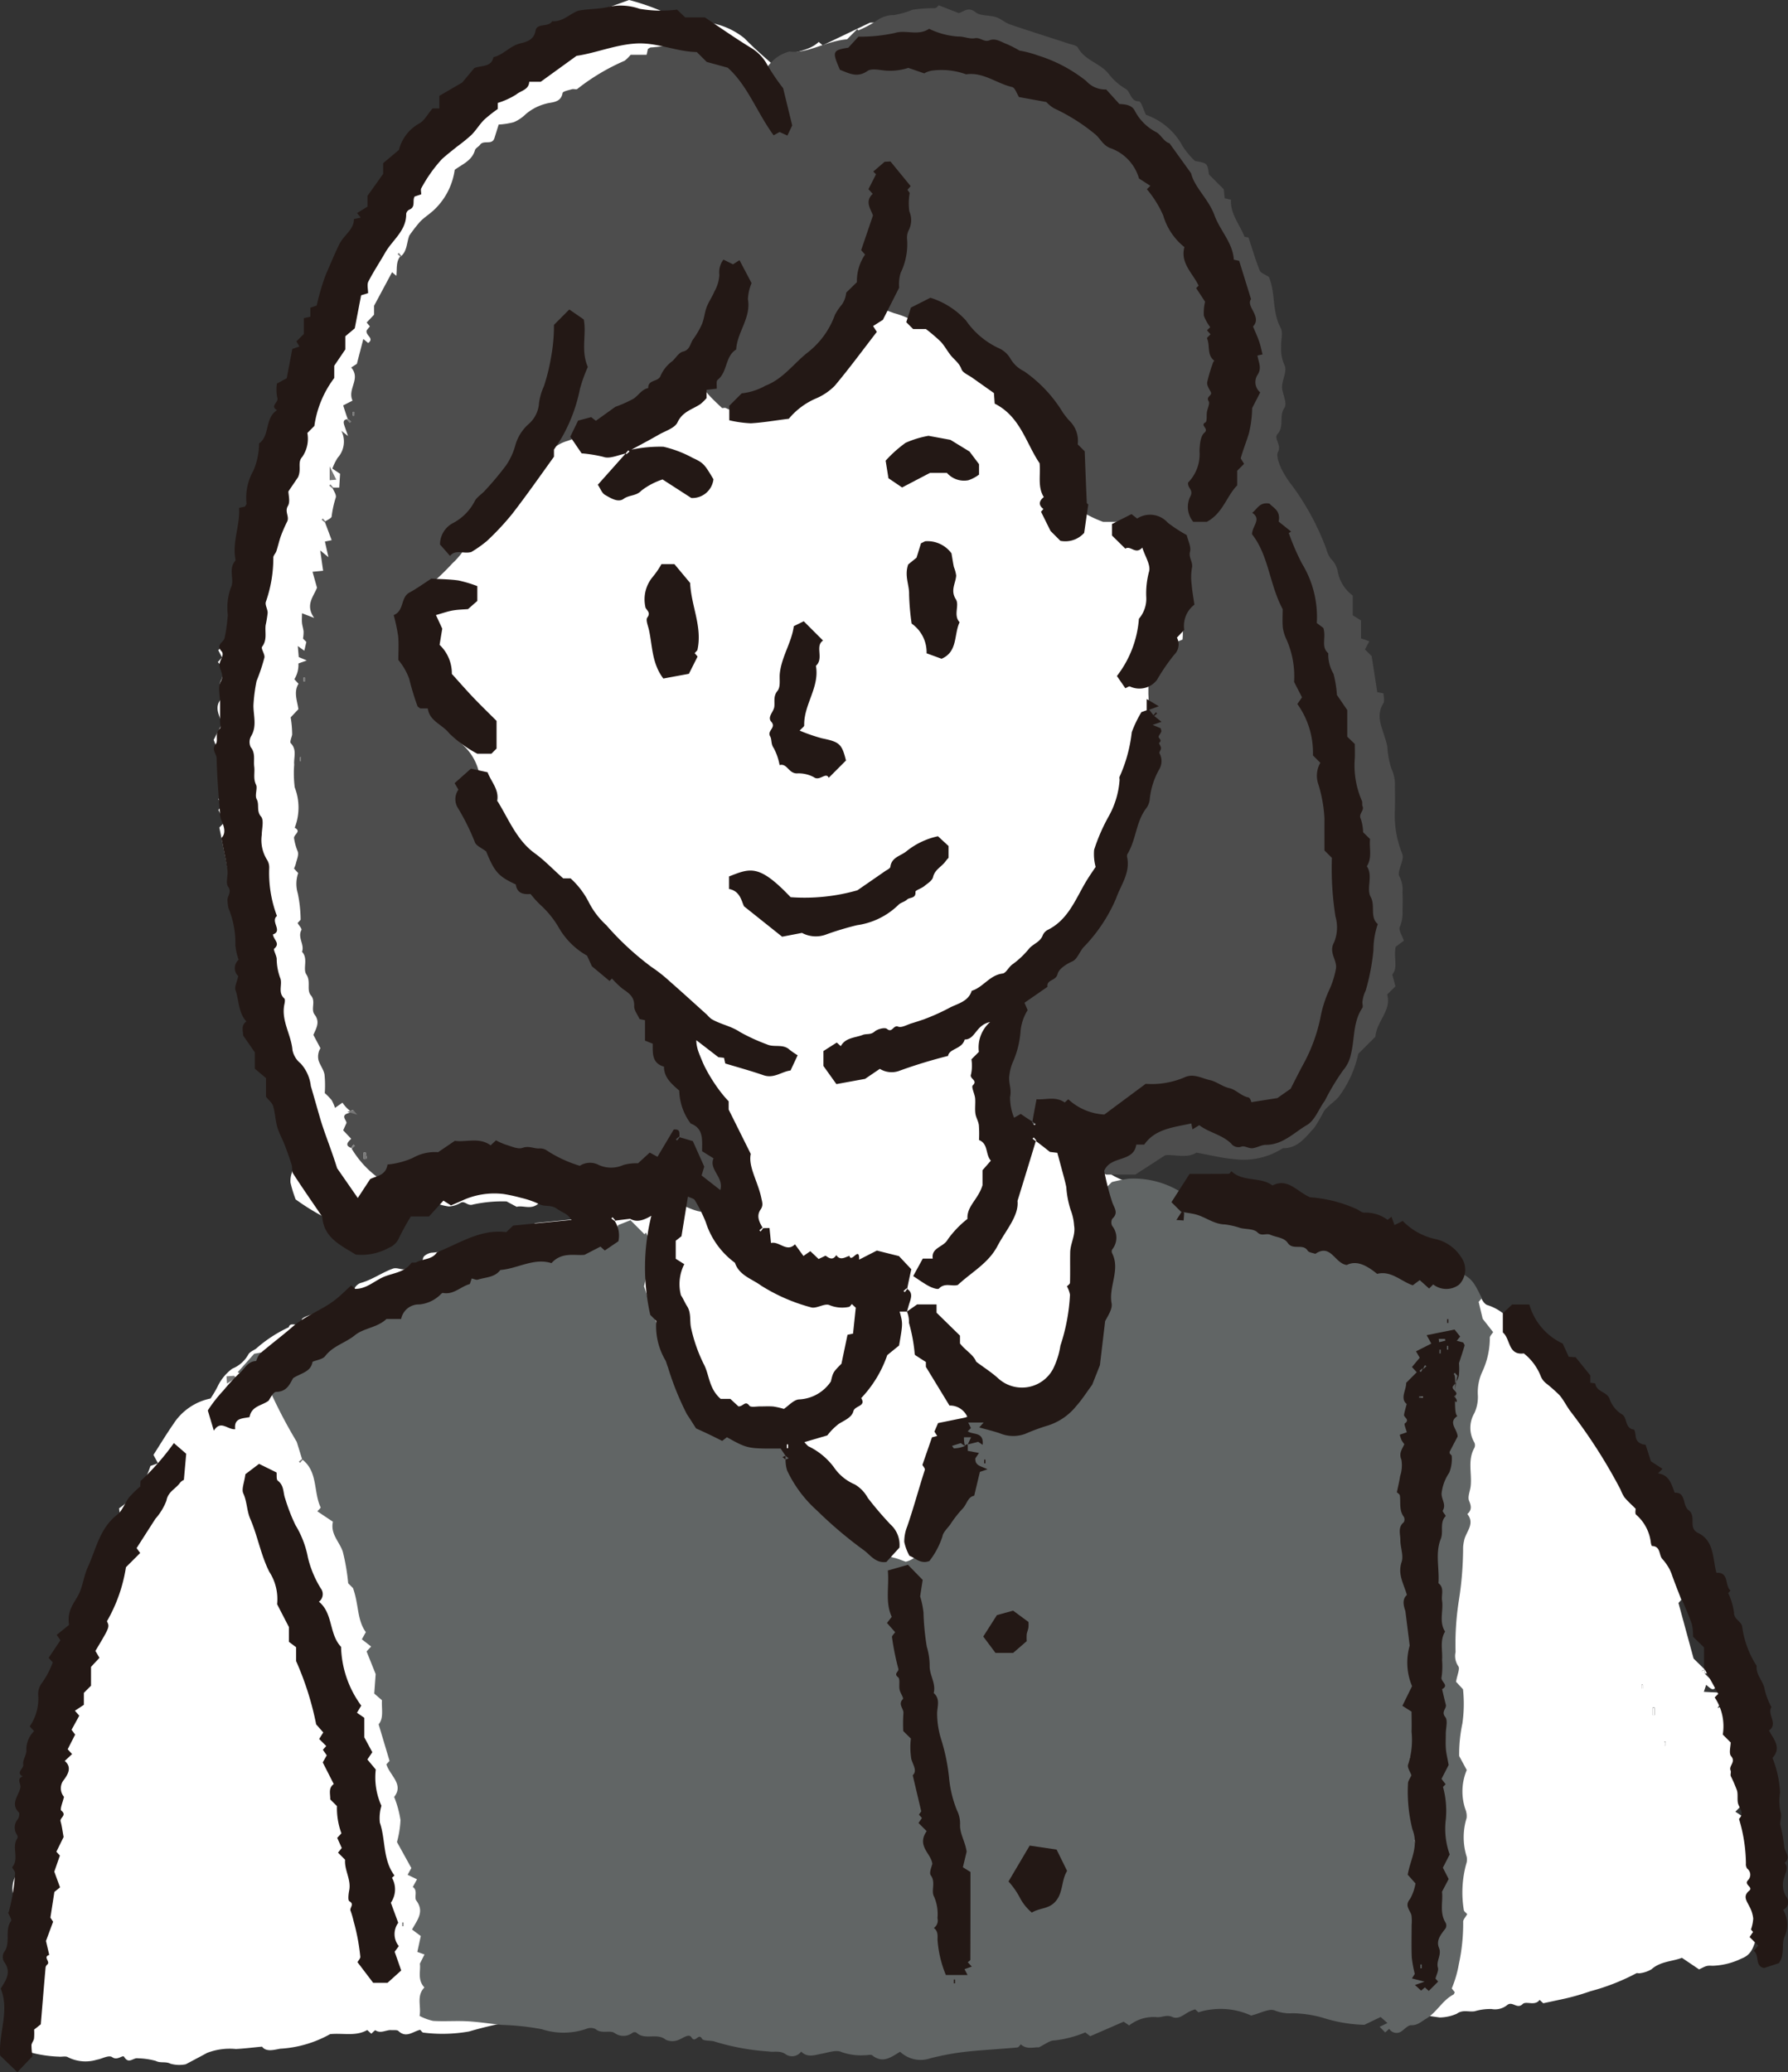 <svg id="cut_fumi" xmlns="http://www.w3.org/2000/svg" xmlns:xlink="http://www.w3.org/1999/xlink" width="118.233" height="137.016" viewBox="0 0 118.233 137.016">
  <rect x="0" y="0" width="118.233" height="137.016" fill="#333333" stroke="none"/>
  <defs>
    <clipPath id="clip-path">
      <rect id="長方形_1050" data-name="長方形 1050" width="118.233" height="137.015" fill="none"/>
    </clipPath>
  </defs>
  <g id="グループ_1319" data-name="グループ 1319">
    <g id="グループ_1318" data-name="グループ 1318" clip-path="url(#clip-path)">
      <path id="パス_7153" data-name="パス 7153" d="M113.468,110.665l.765.756c-.145.5-.4.212-.671-.013l-.154.46,1.532.082-.624.994.911-.369-.28.7.5.248-.3.534.579.2c-.063.772.174,1.587-.343,2.365l.651.824c-.873.6.26,1.241-.169,1.977l-.372.372.717.475v1.272a2.222,2.222,0,0,1,.776,1.7c-.022.471-.171.992.238,1.4l-.438,2.23.172.232-.284.306.3.476c-.254.6-.269,1.309-1.049,1.608a4.735,4.735,0,0,1-1.931.49c-.409-.019-.41,0-.9.24l-1.135-.766c-.629.247-1.409.221-2.013.759a2,2,0,0,1-.764.26c-.077.022-.188-.03-.247.008a14.271,14.271,0,0,1-3.025,1.182,15.373,15.373,0,0,1-2.064.569l-1.057.227-.241-.224c-.306.434-.891.051-1.121.277-.377.373-.68-.237-1.041.081a1.278,1.278,0,0,1-1.016.248,3.623,3.623,0,0,0-1.111.145c-.391.069-.784-.131-1.192.169a2.937,2.937,0,0,1-1.127.244l-2.436-.348-.68.333a2.452,2.452,0,0,1,.621-.836l-.317-.959c-.433-.434-3.132-.508-4.049-.093l-.359-.269c-.744.225-1.442.691-2.275.454l-.161-.448a5.732,5.732,0,0,1-1.8-.228c-.541-.2-1.214.128-1.7-.163l-.746.05-.011-.126-.657.339c-.41-.052-.784-.224-1-.106-1.03.554-1.917.058-2.843-.29l-.285.234-.363-.236a8.229,8.229,0,0,1-2.336.779,5.713,5.713,0,0,0-1.932.595c-1.393.328-2.631.571-3.835.93-.386.115-.692.47-1.143.579-.194.047-.287.513-.48.9a6.392,6.392,0,0,0-1.251-.228,7.483,7.483,0,0,0-1.4.233c-.429.083-.86-.125-1.31.186-.365.253-.912.007-1.385.283a4.183,4.183,0,0,1-1.439.231l-.214-.2c-1.364.5-2.777.161-4.164.24a5.915,5.915,0,0,1-2.161-.218c-.64-.2-1.392.191-2.021-.275-.307.3-.627.075-.918-.011-.33-.1-.627-.3-.953-.421a.9.9,0,0,0-.592-.057c-.615.274-1.2-.154-1.809-.031-.151.031-.346-.15-.522-.235-.35.12-.64.474-1.1.1-.165-.134-.59.053-1.014.109a2.428,2.428,0,0,0-1.548-.463c-.183-.342-.375-.01-.543-.024-.556-.047-1.141.235-1.684-.167a.851.851,0,0,0-.716-.043,2.435,2.435,0,0,1-1.817.021,7.5,7.5,0,0,0-1.869-.047c-.139-.005-.274-.138-.387-.2-.131.067-.267.193-.409.2a25.444,25.444,0,0,0-4.17.852,10.073,10.073,0,0,1-3.031.074c-.064-.005-.12-.108-.2-.183-.461.094-.916.575-1.436.08-.093-.088-.31-.049-.471-.061-.348-.027-.693.253-1.055.012-.028-.018-.178.146-.272.227l-.269-.245c-.76.438-1.6.184-2.455.272a7.614,7.614,0,0,1-3.3.964c-.4.069-.921.237-1.2-.137-.623.058-1.174.128-1.728.156a4.179,4.179,0,0,0-1.9.255c-.412.224-.828.442-1.414.754a2.119,2.119,0,0,1-1.015-.037c-.332-.167-.651-.02-.975-.186a4.838,4.838,0,0,0-1.183-.17c-.291-.06-.605.41-.9-.094-.1-.169-.437.273-.793.018-.233-.167-.688.121-1.008.166a2.579,2.579,0,0,1-1.916-.16c-.146-.1-.4-.018-.607-.042a8.3,8.3,0,0,1-1.89-.283c-.41-.153-1.081-.311-.92-1.072.015-.072-.15-.183-.231-.275l.284-.307c-.695-.988.07-2.231-.511-3.3a4.227,4.227,0,0,0,.208-.866c.031-.794-.006-1.59.02-2.383a4.523,4.523,0,0,1,.215-.867c-.072-.215-.506-.522.029-.822a1.769,1.769,0,0,1,.027-1.92,3.322,3.322,0,0,0,.226-1.037c.032-.351-.144-.737.217-1.049.086-.074-.01-.379-.051-.572-.065-.307-.154-.61-.223-.877l.525-.526v-1.13a4.918,4.918,0,0,0,.79-2.523,1.622,1.622,0,0,1,.159-.558A12.93,12.93,0,0,0,4.082,114c.161-.787.213-1.6.329-2.53l.45-.333a3.754,3.754,0,0,1,.384-1.8,24.18,24.18,0,0,0,1.2-2.641,3.562,3.562,0,0,0,.328-1.106c-.039-.632.5-.958.654-1.506a5.528,5.528,0,0,1,.423-1.576c.176-.285.092-.757.3-.993a2.361,2.361,0,0,0,.466-1.78,5.313,5.313,0,0,0,2.071-2.8l.5-.178-.3-.554c.423-.659.848-1.366,1.318-2.042a3.83,3.83,0,0,1,2.456-1.686,7.37,7.37,0,0,0,.464-.784A3.154,3.154,0,0,1,16.1,90.5a2.11,2.11,0,0,0,1.053-.923c.082-.173.331-.273.513-.393a8.939,8.939,0,0,1,2.171-1.421c.1-.454.768.14.856-.492.026-.185.563-.3.865-.448s.623-.312.937-.464.635-.286.943-.447.725-.163.745-.679c.006-.144.245-.357.415-.4.756-.211,1.389-.683,2.119-.945.339-.122.663.2,1.028-.056.313-.224.85-.075.978-.659.034-.155.375-.332.581-.341a4.266,4.266,0,0,0,1.159-.24c.246-.08.588.14.945.242l.882-.455,1.807-.33.113-.336,1.952-.842,2.934-.29.418-.532h1.49a2.339,2.339,0,0,1-.263-.359,2.543,2.543,0,0,1-.088-.464,13.814,13.814,0,0,0-1.631.336,2.1,2.1,0,0,1-1.942.013.777.777,0,0,0-.72-.007c-.485.46-1.039.111-1.452.233l-.668-.357a9.135,9.135,0,0,0-2.21.2c-.386.133-.533-.271-.838-.108a1.667,1.667,0,0,1-.769.241,3.993,3.993,0,0,1-.929-.244c-.673.233-1.279.663-2.007.857a17.082,17.082,0,0,0-2.767.885,1.6,1.6,0,0,1-1.058-.115,15.358,15.358,0,0,1-3.374-1.853,8.766,8.766,0,0,1-.34-1.109,1.628,1.628,0,0,1,.1-.676,2.235,2.235,0,0,0-.136-1.713c.724-1.512-.358-2.9-.257-4.388l-1.007-1.681a1.2,1.2,0,0,1-.253-.9,2.264,2.264,0,0,0-.269-1.516,2.837,2.837,0,0,1-.227-1.412,10.971,10.971,0,0,0-.416-2.213,1.414,1.414,0,0,0-.1-.46c-.188-.305.416-.479.081-.839-.258-.277.045-.576.159-.869a1.365,1.365,0,0,0-.034-.726c-.075-.341-.2-.672-.292-.979l-1.253-1.165-.8-3.944.352-.353-.414-.8.254-.369-.252-.331a3.771,3.771,0,0,0,.1-2.162,5.267,5.267,0,0,0-.416-1.779l.541-1.044c-.115-.543-.553-1.071-.043-1.671.276-.324-.278-.708-.03-1.183a1.025,1.025,0,0,0-.191-1.244l.274-.311-.247-.478.384-.384c.13-.739.247-1.407.373-2.13l.388-.387c.075-.68.148-1.352.235-2.142l-.138-.167a3.552,3.552,0,0,0,.966-2.322,6.191,6.191,0,0,1,1.453-3.714c-.03-.213-.5-.493.075-.711l-.28-.322.434-.144a2.326,2.326,0,0,1,1.1-1.628l-.183-.781.154-.174-.355-.467.594-.246c.015-.264.031-.545.048-.849l.452-.161-.238-.393.751-1.161-.236-.268c.011-.094-.011-.2.034-.249a2.071,2.071,0,0,0,.733-1.461,1.048,1.048,0,0,1,.248-.64c.465-.5.5-1.23,1.034-1.723a9.791,9.791,0,0,0,1.174-1.633c.252-.359.508-.714.8-1.118V16.43l.688-.688c.207-1.394.857-2.672.82-4.081a4.85,4.85,0,0,0,1.539-2.037L29.66,8.84s.017-.2.041-.461c.616-.528,1.076-1.384,2.121-1.365.5-.562,1.17-.938,1.623-1.544a7.3,7.3,0,0,1,3.107-2.377,10.941,10.941,0,0,0,2.3-1.4A8.49,8.49,0,0,1,40.776.571C41.28.376,41.791.2,42.339,0a15.762,15.762,0,0,1,4.125,1.741c.542-.093,1.031-.336,1.381-.206a4.957,4.957,0,0,1,2.116.99c.584.6,1.227,1.17,1.893,1.749.79-.968,2.16-.682,3.024-1.5l.264.221L58.265,1.5a5.484,5.484,0,0,1,1.793.2,1.687,1.687,0,0,0,1.355-.254,2.16,2.16,0,0,1,1.551-.176,7.439,7.439,0,0,1,1.55.472c.556.173,1.127.305,1.67.513.449.172,1.04.185,1.141.863a.591.591,0,0,0,.342.349c.754.3,1.519.577,2.351.888l.141.389.248-.192c.169.067.345.124.51.2a9.871,9.871,0,0,0,2.74,1.265c.136.02.242.209.372.307,1.013.766,2.077,1.474,3.017,2.321a5.68,5.68,0,0,1,1.048,1.033c.465.718.909,1.45,1.455,2.324,1.278.193,1.529,1.507,2.053,2.578.254.52.438,1.074.734,1.811-.039,1.206.781,2.364,1.275,3.731l-.145.209c.035.31.061.54.069.615-.119.2-.153.255-.151.256.441.3.275.833.456,1.238.188.421.233.9.381,1.348.047.142.225.24.434.449l-.478.259a1.888,1.888,0,0,0,.383,1.664c-.206.813-.81,1.534-.188,2.389-.144.384-.532.774-.021,1.158-.583.791-.288,1.572.016,2.513,0-.119.018-.06,0-.038-.441.453-.164,1.021-.275,1.577a11.079,11.079,0,0,1,2.829,2.12,15.358,15.358,0,0,1,1.908,3.072c-.605.9.363,1.38.506,2.114l-.142.142.882,2.1c-.392.31-.1.8-.2,1.205l.463.463a1.634,1.634,0,0,0,0,1.551,3.635,3.635,0,0,1,.588,2l.95,2.95-.566,1.092.394.207c.133.846.42,1.487-.175,2.032l.558.191a.817.817,0,0,1-.048.172,2.25,2.25,0,0,0-.168,1.66,3.082,3.082,0,0,1-.258,1.262,4.476,4.476,0,0,1-.472.806,10.732,10.732,0,0,0,.753,2.074c-.339.749-.1,1.674-.658,2.286.058.3.236.685.133.788-.338.334-.073.938-.574,1.158-.036.016-.087.058-.086.087.04.927-.611,1.506-1.055,2.2a4.055,4.055,0,0,0-.5,1.416,2.467,2.467,0,0,1-.262.776c-.2.37-.239.934-.536,1.13-.45.3-.584.818-1.007,1.094s-.858.559-1.277.852c-.2.139-.38.307-.6.49-.421.064-.93-.115-1.348.258a2.577,2.577,0,0,1-1.163.786,7.52,7.52,0,0,0-1.329.715c-.559.261-1.143.467-1.749.709l-3.45-.656-.216.2-.329-.306-2.3,1.286c.032.149.028.192.046.206.336.259.218.483-.053.695.985,1.019,2.372,1.125,3.6,1.6.689-.586,1.341.291,2.04.06.17-.056.426.147.68.245l.328-.228.379.245.473-.3.928.486.143-.134a10.416,10.416,0,0,0,2.5.178c.816.116,1.613.4,2.43.469.841.068,1.59.479,2.518.542l.406,1.7.286-.215,1.1.406c.01.545.974.34.765.946,1.024.314,2,.586,2.955.915a9.1,9.1,0,0,1,2.074.745c.426.273.85.548,1.443.93.055.075.185.433.431.554a3.3,3.3,0,0,1,1.559,1.026c.775.087,1.153.8,1.776,1.151.4.222.61.791,1,1.336a1.692,1.692,0,0,1,1.055,1.522c.373.359.8.6.97.965a37.3,37.3,0,0,0,1.945,3.331c.1.167-.027.527.4.508.116-.005.232.358.375.53.16.192.351.358.53.538.113.368-.016.748.322,1.132.434.495.663,1.161,1.167,1.646.2.189.215.571.294.87.031.117-.049.3.013.367a2.515,2.515,0,0,1,.483,1.973l.968,2.608-.187.206,1,3.674.743.732-.208.082.208.168m-3.449,2.76h.126v-.5h-.126Zm-.732-1.757h.084v-.251h-.084Zm1.5,3.764h.084v-.251h-.084Z" transform="translate(-0.74)" fill="#fff"/>
      <path id="パス_7154" data-name="パス 7154" d="M34.184,182.158l1.083-1.215a10.023,10.023,0,0,0,3.165-1.038c.828.156,1.615-.427,2.5-.607.321-.066.734.036.944-.22a1.777,1.777,0,0,1,1.05-.517c.3-.084.611-.153,1-.249a3.244,3.244,0,0,1,1.486-1.254c.664-.328,1.293-.728,2.052-1.162.934.207,1.814-.736,2.914-.486l.146-.388a3.613,3.613,0,0,1,.886-.375,9.337,9.337,0,0,1,1.377-.018c.7-.4,1.384-.865,2.228-.184.754-.772,1.724-.53,2.373-.56l1.577-.622.367-.825.816-.324.927.929.1-.111c.117.286.249.567.347.859.087.257-.426.484-.052.771-.341.249-.136.614-.2.922s-.137.606-.226,1l1.561,4.627.653.652v1.05L66.7,185.67h1.22l.719.731h1.008c1.075.968,1.325,2.539,2.538,3.516l.347.026,1.026,1.089c-.008-.124,0,.035.017.257a5.913,5.913,0,0,1,1.541,1.521,4.456,4.456,0,0,0,2.552,1.647c.222.063.437.152.682.238a1.617,1.617,0,0,0,1.143-1.031,4.112,4.112,0,0,1,1.311-1.8c.038-.818.678-1.264,1.055-1.9-.278-.375-.268-1.007-.98-1.074V187.5a5.73,5.73,0,0,0,1.216-2.217,2.122,2.122,0,0,1,2.223-.113l.631-.736,1.749-.344.649.867c0-.015.021.183.048.423h.649c.394-.657,1.158-1.1,1.473-1.938.12-.32.4-.585.352-.982-.006-.041-.019-.1,0-.123,1.031-1.215.7-2.683.757-4.073a2.3,2.3,0,0,0,.351-.363,2.971,2.971,0,0,0,.147-.44,2.021,2.021,0,0,0,.2-.414c.016-.109-.132-.239-.123-.352.012-.146.134-.281.161-.429a2.791,2.791,0,0,0,.007-.5v-.508l.423-.413c-.144-.7-.327-1.368-.411-2.051-.089-.726-.618-1.256-.772-1.832l1.368-1.369a10.046,10.046,0,0,1,1.1-.223,5.945,5.945,0,0,1,3.206.73,2.042,2.042,0,0,0,1.144.281.839.839,0,0,1,.813.167c.1.1.463.028.651-.071a.627.627,0,0,1,.778.029.555.555,0,0,0,.853-.134c.09.082.184.24.27.235a10.432,10.432,0,0,1,2.656.26c.269.055.571-.1.807.194a.467.467,0,0,0,.458.047,1.348,1.348,0,0,1,1.381-.166,5.518,5.518,0,0,1,2.172,1.128c.239.255.6.393.856.635a5.636,5.636,0,0,1,1.076,1.03c.4.627,1.157.943,1.559,1.652a12.19,12.19,0,0,0,1.23-.009,10.93,10.93,0,0,0,1.159-.238c1.638.794,1.638.794,2.3,2.135l-.212.238c.108.454.208.873.266,1.119l.691.882c-.075.126-.223.259-.218.386a5.29,5.29,0,0,1-.478,2.19,3.242,3.242,0,0,0-.311,1.641,2.546,2.546,0,0,1-.235,1.144,1.907,1.907,0,0,0,0,1.934.418.418,0,0,1,0,.366c-.461.812-.148,1.693-.245,2.535-.037.326-.213.7-.1.964.156.367.169.61-.117.87.517.642-.075,1.149-.206,1.713a3.077,3.077,0,0,0-.074.471,22.721,22.721,0,0,1-.3,3.648,18.568,18.568,0,0,0-.2,3.294,1.186,1.186,0,0,0,.182.935c.124.156-.072.568-.151,1.03l.462.494a9.167,9.167,0,0,1-.04,2.257,9.674,9.674,0,0,0-.213,2.16l.5.925a3.657,3.657,0,0,0-.092,2.59,1.2,1.2,0,0,1,.081.587,4.3,4.3,0,0,0,.006,2.556.876.876,0,0,1-.033.484,7.152,7.152,0,0,0-.157,3.029c0,.091.14.183.223.284-.1.189-.287.375-.263.528a12.783,12.783,0,0,1-.289,2.783,7.544,7.544,0,0,1-.467,1.6l.2.252c-.026.045-.045.13-.095.156-.736.384-1.1,1.185-1.817,1.606-.317.185-.55.431-.969.418-.194-.006-.4.221-.591.362a.57.57,0,0,1-.865-.124l-.265.24-.367-.374.517-.248-.452-.4-1.076.518a9.842,9.842,0,0,1-2.8-.485,8.018,8.018,0,0,0-1.941-.281,2.7,2.7,0,0,1-1.176-.179c-.369-.161-.958.183-1.568.333a4.854,4.854,0,0,0-2.755-.384,3.571,3.571,0,0,0-.728.171l-.22-.2c-.092.034-.2.069-.31.116-.392.172-.754.586-1.2.388-.392-.173-.712.054-1.054.011a2.593,2.593,0,0,0-1.8.551l-.364-.248-2.211.96-.327-.253a7.329,7.329,0,0,1-2.032.531c-.312-.008-.632.268-1.047.461-.314-.029-.785.167-1.183-.2-.058.053-.143.2-.239.207-1.092.1-2.189.156-3.28.268a17.8,17.8,0,0,0-2.445.44,1.984,1.984,0,0,1-2.018-.425c-.582.341-1.128.8-1.84.24-.1-.081-.326,0-.492-.013a3.832,3.832,0,0,1-1.546-.209c-.336-.165-.865.031-1.3.11-.475.087-.945.282-1.363-.14a.749.749,0,0,1-.991.2c-.4-.3-.79-.141-1.177-.21a15.662,15.662,0,0,1-3.5-.635c-.284-.12-.79-.029-.891-.206-.233-.414-.438.325-.688-.079-.18-.292-.554.04-.849.149a1.05,1.05,0,0,1-.852,0c-.59-.49-1.4.058-1.948-.474a.273.273,0,0,0-.243,0,.994.994,0,0,1-1.2.028c-.312-.217-.865.082-1.267-.268a.741.741,0,0,0-.609-.006,4.617,4.617,0,0,1-2.939.019,16.921,16.921,0,0,0-2.647-.282c-.76-.077-1.517-.2-2.279-.241s-1.506.022-2.256-.024a3.407,3.407,0,0,1-.9-.333c.122-.635-.226-1.317.32-1.879-.484-.516-.231-1.116-.3-1.57l.306-.61-.473-.171.228-1.049-.58-.432c.367-.653.827-1.182.285-1.913-.165-.223.124-.663-.234-.9l.28-.506-.622-.3.247-.445-.951-1.72a6.554,6.554,0,0,0,.233-1.452,6.868,6.868,0,0,0-.419-1.53c.658-.832-.275-1.4-.514-2.156l.209-.225-.722-2.421c.351-.41.188-1,.22-1.593l-.509-.439c.023-.323.048-.663.093-1.288l-.6-1.5.3-.323-.614-.478.265-.475c-.588-.8-.459-1.827-.85-2.911l-.317-.317a13.845,13.845,0,0,0-.355-2.081c-.212-.659-.839-1.176-.655-1.99l-1.031-.689c.088-.1.236-.223.217-.263-.484-1.026-.167-2.363-1.219-3.166l-.361-1.167a32.874,32.874,0,0,1-1.979-3.848l-.248.193-1.677-.949m78.591,1.517c.55-.3.425-.953.7-1.4l-.687-.326-.327.667a7.981,7.981,0,0,1,.261,1.071l-.049-.049-.2.175.079.079a1.239,1.239,0,0,1,.224-.216m-.141,32.111-.113,0v.979l.113,0c0-.327,0-.654-.384-.849l.433-.516-.25-.284c.667-1.241-.122-2.669.517-3.913a36.62,36.62,0,0,1-.57-3.919l-.691.34c.444.311.225.765.247,1.153a7.377,7.377,0,0,1,.151.988c-.027.389.144.819.031,1.167-.133.407.212.7.091,1.076s.176.837-.219,1.112l.459,1.2c-.406.458-.238.965.185,1.467m.128,1.757h.126v-.5h-.126Zm.145.3-.215.014q.046.21.092.419l.123-.017Z" transform="translate(-18.457 -91.429)" fill="#616565"/>
      <path id="パス_7155" data-name="パス 7155" d="M49.082,17.381c.414-.358.37-.886.552-1.37a10.169,10.169,0,0,1,.709-.916c.265-.277.6-.483.886-.746a4.482,4.482,0,0,0,1.407-2.687c.5-.37,1.141-.6,1.34-1.3.04-.14.244-.226.34-.361.236-.331.8.054.949-.441.091-.294.183-.587.278-.891a4.822,4.822,0,0,0,1-.157,2.563,2.563,0,0,0,.783-.524,3.312,3.312,0,0,1,1.35-.7c.35-.11.982-.039,1.091-.7.02-.118.4-.188.621-.254.115-.035.3.04.362-.024a14.03,14.03,0,0,1,3.121-1.86,2.558,2.558,0,0,0,.4-.394h1.055l.085-.386c.065-.033.135-.1.2-.1a8.051,8.051,0,0,0,1.407-.215,5.381,5.381,0,0,0,1.353-.392,3.558,3.558,0,0,1,4.13,1.534c.2.362,0,.733.282,1.088.5-.654.869-1.445,1.988-1.746,1.162.168,2.4-.689,3.811-.808l.684-.684.052.1a7.4,7.4,0,0,0,1.221-.649,1.883,1.883,0,0,1,1.135-.367,6.04,6.04,0,0,0,1.244-.356,9.388,9.388,0,0,1,1.47-.1c.1-.009.186-.133.261-.19l1.312.512c.294-.045.6-.465,1.111-.058.328.263.911.184,1.358.328.327.105.6.37.928.482,1.283.438,2.577.842,3.866,1.265.22.072.541.115.625.273.457.853,1.476,1.017,2.04,1.74a3.863,3.863,0,0,0,1.1.975c.371.211.307.824.9.834.14,0,.272.515.455.889a4.383,4.383,0,0,1,2.426,2.075,5.243,5.243,0,0,0,.817.976c.822.148.822.148.926.894l.976.976c.022.2.043.4.065.6l.416.094c-.06.945.588,1.645.889,2.446l.267.054c.261.785.467,1.5.743,2.177.072.178.362.266.6.426.46,1.031.194,2.288.785,3.375.176.323,0,.824.034,1.239a2.523,2.523,0,0,0,.2,1.177c.232.426-.15,1.024-.143,1.5.006.435.378,1.038.151,1.376-.37.552.012,1.208-.445,1.716-.28.311.279.711.029,1.181-.141.264.066.77.22,1.12A6.47,6.47,0,0,0,108,32.529a16.925,16.925,0,0,1,2.269,4.2,1.892,1.892,0,0,0,.292.637,1.639,1.639,0,0,1,.458.8,2.507,2.507,0,0,0,1,1.644v1.309l.548.342v1.183l.549.194-.289.54.444.444.37,2.377.414.086c0,.2.09.49-.015.66-.5.8-.11,1.526.109,2.272a5.508,5.508,0,0,1,.155.563,5.644,5.644,0,0,0,.285,1.51,2.486,2.486,0,0,1,.217,1.166c.009.5.011,1,0,1.505a6.786,6.786,0,0,0,.489,2.935.673.673,0,0,1,.011.369c-.071.385-.349.892-.2,1.12a1.822,1.822,0,0,1,.2,1.057c.028.416.011.836.005,1.254a2.351,2.351,0,0,1-.178,1.027c-.1.207.157.579.266.913l-.538.4c-.16.717.173,1.366-.228,1.836l.209.78-.546.547c.307,1.037-.7,1.761-.779,2.787l-1.131,1.131a7.308,7.308,0,0,1-1.3,2.848c-.306.352-.71.582-.974.947a10.571,10.571,0,0,1-.643,1.1c-.571.608-1.077,1.367-2.069,1.343a4.8,4.8,0,0,1-3.2.727c-.819-.067-1.627-.275-2.513-.433-.672.417-1.517.089-2.076.178l-1.964,1.274H95.711a4.185,4.185,0,0,1-1.034-.726,8.552,8.552,0,0,1-.563-1.262,1.151,1.151,0,0,1,.135-1.274c-.809,0-1.553.027-2.295-.008-.717-.034-1.431-.131-2.059-.192A4.161,4.161,0,0,1,88.358,72.4a4.732,4.732,0,0,1-.141-.683c-.008-1.255-.006-2.509,0-3.764a7.409,7.409,0,0,1,.616-2.127,3.156,3.156,0,0,1,2.485-1.238,2.146,2.146,0,0,0,2.15-1.416c.463-1.1.924-2.208,1.3-3.353A32.551,32.551,0,0,1,96.03,56.46a11.509,11.509,0,0,1,1.7-2.156c-.047-.43.344-.862.3-1.423a11.071,11.071,0,0,1,.214-1.651,9.681,9.681,0,0,0,0-1.629,6.48,6.48,0,0,1,.243-1.531,12.953,12.953,0,0,0,.018-1.754V44.556l1.158-1.4,1.1-.43a4.234,4.234,0,0,0-.01-.949c-.314-1.222-.341-2.507-.767-3.7a8.957,8.957,0,0,0-1-1.964,8.057,8.057,0,0,0-1.213-1.171h-2.26a7.938,7.938,0,0,1-1.177-.545,3.411,3.411,0,0,1-1.321-1.95,14.663,14.663,0,0,0-1.577-3.244c-.781-1.448-2.007-2.546-2.812-3.97a5.213,5.213,0,0,0-2.253-1.778,31.7,31.7,0,0,1-3.4-1.8,5.737,5.737,0,0,0-1.287-.515c-.389-.146-.781-.282-1.185-.428a17.532,17.532,0,0,0-1.027,1.532c-1.17,2.184-3.22,3.424-5.106,4.844-1.245.34-2.465.982-3.8.329-.068-.033-.165,0-.249,0-1.429-1.348-1.429-1.348-1.409-3.186l1.31-1.661-.336-.222a4.74,4.74,0,0,0-.681.636A34.177,34.177,0,0,1,66.19,26.76a5.584,5.584,0,0,1-2.807,1.413,1.972,1.972,0,0,0-.551.179,16.011,16.011,0,0,1-2.749,1.239,2.472,2.472,0,0,0-.731.345,4.841,4.841,0,0,1-2.358.79c-.785,1.025-1.564,1.986-2.276,2.995a5.286,5.286,0,0,0-.846,1.649,4.708,4.708,0,0,1-1.388,2.312,15.969,15.969,0,0,1-2.182,1.98,1.71,1.71,0,0,0-.673,1.926c.242.729.228,1.477.4,2.2a15.875,15.875,0,0,0,1.581,3.992,9.433,9.433,0,0,0,1.618,1.962,3.5,3.5,0,0,1,1.1,2.68c-.039,1.054-.173,2.1-.275,3.261.3.2.622.416.949.626a3.853,3.853,0,0,1,1.612,1.569c.131.285.454.478.677.725.742.819,1.539,1.6,2.2,2.48a20.284,20.284,0,0,0,2.258,2.722c.559,0,1.144.031,1.724-.01a1.626,1.626,0,0,1,1.194.449,14.484,14.484,0,0,1,3.182,3.947,19.952,19.952,0,0,1,1.657,3.832,7.654,7.654,0,0,0,1.6,3.989,2.383,2.383,0,0,1,.588,2.583,2.923,2.923,0,0,1-1.784,1.819c-1.1.471-1.783-.218-2.916-.538a5.319,5.319,0,0,1-4.054-1.262c-.329.109-.807-.215-1.176.219a3.544,3.544,0,0,1-2.635-.555,4.972,4.972,0,0,0-1.724-.674,5.038,5.038,0,0,1-.476-.2,7.453,7.453,0,0,1-2.764,1.279,6.412,6.412,0,0,1-2.618.03c-.228-.065-.532-.177-.7-.084-.784.43-1.613.129-2.363.241a6.566,6.566,0,0,1-2.689-2.529.51.51,0,0,0,.036.037l.2-.175-.079-.079a1.391,1.391,0,0,0-.162.217c-.438-.174-.223-.384,0-.607l-.529-.559.219-.489c0-.216-.525-.569.378-.7.128-.051.078-.144.041-.138a2.023,2.023,0,0,0-.352.109c.151.043.3.086.311.03a2.238,2.238,0,0,1-.643-.642l-.494.344a2.767,2.767,0,0,0-.227-.516,4.326,4.326,0,0,0-.451-.462,7.038,7.038,0,0,0-.017-1.229c-.059-.332-.305-.627-.4-.957a1.064,1.064,0,0,1,.132-.779l-.468-.882c.19-.432.455-.857.089-1.332-.291-.378.1-.87-.251-1.28-.308-.365.017-.906-.3-1.382-.258-.382.145-1.049-.289-1.5.18-.479-.309-.938-.04-1.441.046-.086-.167-.312-.252-.459l.2-.22a8.757,8.757,0,0,0-.187-1.739,2.223,2.223,0,0,1,.025-1.347l-.275-.3a2.232,2.232,0,0,0,.118-.311c.06-.269.205-.573.132-.805a3.744,3.744,0,0,1-.249-.9c-.016-.239.509-.438.045-.68a3.692,3.692,0,0,0,0-2.673,7.6,7.6,0,0,1-.035-1.5c-.042-.47.2-.984-.225-1.417-.08-.081.051-.373.092-.566a7.079,7.079,0,0,0-.1-1.143l.512-.542c-.081-.564-.326-1.135.007-1.68l-.273-.3a1.815,1.815,0,0,0,.267-1.043l.553-.2-.531-.223c-.011-.132-.03-.357-.062-.729l.43.31.134-.582-.22-.221a2.7,2.7,0,0,0,.038-.458c-.017-.195-.086-.385-.105-.58s0-.4,0-.637l.805.309c-.612-.864-.031-1.418.186-2l-.295-1.052.7-.067c-.055-.393-.111-.787-.19-1.344l.544.446c-.1-.419-.161-.71-.235-1.033l.446-.092-.455-1.218c.159-.117.454-.235.454-.353a6.872,6.872,0,0,1,.278-1.264c.035-.194-.147-.426-.231-.642h.455q.028-.447.056-.914l-.511-.341a3.715,3.715,0,0,1,.35-.713,1.6,1.6,0,0,0,.246-1.79l.44.35c-.115-.333-.18-.511-.239-.69-.067-.205-.105-.4.219-.432l-.037.037.174.2.079-.079a1.417,1.417,0,0,0-.216-.162c-.091-.243-.171-.5-.3-.9l.619-.316c-.363-.784.572-1.423-.089-2.19l.375-.241.427-1.644.321.266c.445-.328-.221-.508-.094-.846l.207-.255-.213-.256.49-.516v-.59l1.19-2.22.283.241c.052-.49-.035-.957.281-1.309m11.247,4.507c-.588.555-.366,1.344-.755,1.994l1.3-1.3c.072-.345-.148-.58-.547-.692M46.616,77.063l.215-.014-.091-.419-.124.017ZM45.988,27.67H45.9v.251h.084ZM42.727,45.237h-.084v.251h.084Zm-.251,5.27h-.084v.251h.084Z" transform="translate(-22.568 -0.433)" fill="#4d4d4d"/>
    </g>
  </g>
  <g id="グループ_1321" data-name="グループ 1321">
    <g id="グループ_1320" data-name="グループ 1320" clip-path="url(#clip-path)">
      <path id="パス_7156" data-name="パス 7156" d="M245.017,239.987h.459l.018.166-.477.085Z" transform="translate(-132.289 -129.573)" fill="#fff"/>
      <rect id="長方形_1051" data-name="長方形 1051" width="0.126" height="0.502" transform="translate(109.279 112.924)" fill="#fff"/>
      <path id="パス_7157" data-name="パス 7157" d="M244.773,239.987v.251l-.208-.168.208-.083" transform="translate(-132.045 -129.573)" fill="#fff"/>
      <rect id="長方形_1052" data-name="長方形 1052" width="0.084" height="0.251" transform="translate(108.547 111.418)" fill="#fff"/>
      <rect id="長方形_1053" data-name="長方形 1053" width="0.084" height="0.251" transform="translate(110.052 115.182)" fill="#fff"/>
      <path id="パス_7158" data-name="パス 7158" d="M47.819,67.91l-.437.035V67.03l.437.88" transform="translate(-25.582 -36.191)" fill="#767676"/>
      <path id="パス_7159" data-name="パス 7159" d="M73.963,10.059c.013-.174.023-.322.035-.47l.125-.085c.04.194.081.388.1.5l-.263.052" transform="translate(-39.934 -5.131)" fill="#767676"/>
      <path id="パス_7160" data-name="パス 7160" d="M33.179,197.861l-.59.382c-.011-.167-.02-.3-.032-.478l.5-.036.127.133" transform="translate(-17.578 -106.757)" fill="#767676"/>
      <path id="パス_7161" data-name="パス 7161" d="M66.122,15.48l.608.173a2.063,2.063,0,0,1-.352.109c-.036.005-.086-.09-.256-.282" transform="translate(-35.7 -8.358)" fill="#767676"/>
      <path id="パス_7162" data-name="パス 7162" d="M80.728,5.846v.416l-.123.017q-.046-.209-.092-.419l.215-.014" transform="translate(-43.47 -3.156)" fill="#767676"/>
      <path id="パス_7163" data-name="パス 7163" d="M72.32,11.916l-.479.041-.022-.162.488-.1c0,.072.009.144.013.216" transform="translate(-38.776 -6.317)" fill="#767676"/>
      <path id="パス_7164" data-name="パス 7164" d="M76.114,9.217H75.7L75.679,9.1l.408-.1c.009.072.018.144.027.217" transform="translate(-40.86 -4.859)" fill="#767676"/>
      <rect id="長方形_1054" data-name="長方形 1054" width="0.084" height="0.251" transform="translate(30.109 7.412)" fill="#767676"/>
      <path id="パス_7165" data-name="パス 7165" d="M67.435,16.053l.205.175-.079.079-.174-.2.048-.05" transform="translate(-36.383 -8.667)" fill="#767676"/>
      <rect id="長方形_1055" data-name="長方形 1055" width="0.251" height="0.084" transform="translate(30.026 7.998)" fill="#767676"/>
      <path id="パス_7166" data-name="パス 7166" d="M57.339,36.6l-.2-.175.079-.079.174.2-.048.05" transform="translate(-30.848 -19.622)" fill="#767676"/>
      <path id="パス_7167" data-name="パス 7167" d="M67.747,14.465l-.175.205-.079-.079.205-.175.049.049" transform="translate(-36.441 -7.783)" fill="#767676"/>
      <path id="パス_7168" data-name="パス 7168" d="M67.931,14.183l.175-.205.079.079-.2.175-.049-.049" transform="translate(-36.677 -7.547)" fill="#767676"/>
      <path id="パス_7169" data-name="パス 7169" d="M46.434,74.778l-.205-.175.079-.079.174.2Z" transform="translate(-24.96 -40.237)" fill="#767676"/>
      <path id="パス_7170" data-name="パス 7170" d="M69.928,13.374l-.175.205-.079-.079.2-.175.049.049" transform="translate(-37.618 -7.194)" fill="#767676"/>
      <path id="パス_7171" data-name="パス 7171" d="M70.112,13.092l.175-.205.079.079-.2.175-.049-.049" transform="translate(-37.855 -6.958)" fill="#767676"/>
      <path id="パス_7172" data-name="パス 7172" d="M33.639,197.452l.251-.251-.251.251" transform="translate(-18.162 -106.472)" fill="#767676"/>
      <path id="パス_7173" data-name="パス 7173" d="M72.895,11.452l.251-.251-.251.251" transform="translate(-39.357 -6.048)" fill="#767676"/>
      <path id="パス_7174" data-name="パス 7174" d="M43.212,209.739l-.175.205-.079-.079.205-.175.049.049" transform="translate(-23.194 -113.215)" fill="#767676"/>
      <path id="パス_7175" data-name="パス 7175" d="M73.691,10.655l-.251.251.251-.251" transform="translate(-39.652 -5.753)" fill="#767676"/>
      <rect id="長方形_1056" data-name="長方形 1056" width="0.084" height="0.251" transform="translate(26.597 127.117)" fill="#767676"/>
      <path id="パス_7176" data-name="パス 7176" d="M47.524,69.869l-.205-.175.079-.079.174.2Z" transform="translate(-25.548 -37.586)" fill="#767676"/>
      <path id="パス_7177" data-name="パス 7177" d="M203.205,260.449c-.039-.634-.207-1.141.2-1.6l-.458-1.2c.394-.275.1-.743.218-1.112s-.223-.668-.091-1.075c.113-.348-.058-.778-.03-1.168a7.382,7.382,0,0,0-.151-.988c-.022-.388.2-.841-.247-1.153l.691-.34a36.608,36.608,0,0,0,.569,3.918c-.639,1.245.15,2.673-.517,3.914l.25.283-.433.516" transform="translate(-109.412 -135.961)" fill="#767676"/>
      <path id="パス_7178" data-name="パス 7178" d="M204.64,198.473l-.31-1.059.327-.667.687.326c-.279.446-.153,1.1-.7,1.4" transform="translate(-110.321 -106.227)" fill="#767676"/>
      <path id="パス_7179" data-name="パス 7179" d="M204.566,270.291v.982l-.113,0v-.98l.113-.005" transform="translate(-110.388 -145.935)" fill="#767676"/>
      <rect id="長方形_1057" data-name="長方形 1057" width="0.126" height="0.502" transform="translate(94.306 125.611)" fill="#767676"/>
      <path id="パス_7180" data-name="パス 7180" d="M205.04,274.755v.416l-.123.017q-.046-.209-.092-.419l.215-.014" transform="translate(-110.589 -148.345)" fill="#767676"/>
      <path id="パス_7181" data-name="パス 7181" d="M204.6,200.466l-.175.205-.079-.079.205-.175.049.049" transform="translate(-110.329 -108.209)" fill="#767676"/>
      <path id="パス_7182" data-name="パス 7182" d="M81.187,46.633c.4.111.62.346.547.692l-1.3,1.3c.389-.651.168-1.439.755-1.994" transform="translate(-43.427 -25.178)" fill="#767676"/>
      <path id="パス_7183" data-name="パス 7183" d="M50.616,159.867l-.621-.177a2.106,2.106,0,0,1,.352-.109c.037-.005.087.088.269.285" transform="translate(-26.993 -86.161)" fill="#767676"/>
      <path id="パス_7184" data-name="パス 7184" d="M52.269,166.047v-.416l.123-.017q.046.209.092.419l-.215.014" transform="translate(-28.221 -89.418)" fill="#767676"/>
      <rect id="長方形_1058" data-name="長方形 1058" width="0.084" height="0.251" transform="translate(23.336 27.238)" fill="#767676"/>
      <path id="パス_7185" data-name="パス 7185" d="M49.988,60.235l.2.175-.079.079-.174-.2.048-.05" transform="translate(-26.963 -32.522)" fill="#767676"/>
      <rect id="長方形_1059" data-name="長方形 1059" width="0.084" height="0.251" transform="translate(20.075 44.804)" fill="#767676"/>
      <rect id="長方形_1060" data-name="長方形 1060" width="0.084" height="0.251" transform="translate(19.825 50.074)" fill="#767676"/>
      <path id="パス_7186" data-name="パス 7186" d="M50.484,164.729l.174-.205.079.079-.2.175-.049-.049" transform="translate(-27.257 -88.829)" fill="#767676"/>
      <path id="パス_7187" data-name="パス 7187" d="M76.1,87.157h-.488c.218.783.218.783-.036,2.244l-.781.635a7.826,7.826,0,0,1-1.723,2.843c.345.558-.42.484-.518.869-.106.415-.591.6-.966.836a4.062,4.062,0,0,0-.756.761l-1.515.446a1.893,1.893,0,0,0,.262.273,4.551,4.551,0,0,1,1.683,1.381,3.156,3.156,0,0,0,1.379,1.138,2.294,2.294,0,0,1,.865.892,22.761,22.761,0,0,0,1.5,1.757,1.81,1.81,0,0,1,.594,1.533l-.865.95c-.751.1-1.094-.522-1.567-.835a27.656,27.656,0,0,1-3.024-2.571,8.247,8.247,0,0,1-1.976-2.655,2.468,2.468,0,0,1-.1-.71l.208-.082-.208-.168-.322-.479c-2.19.01-2.19.01-3.556-.749l-.308.243c-.259-.128-.561-.281-.865-.427-.277-.133-.558-.26-.866-.4-.185-.288-.391-.62-.608-.943a18.721,18.721,0,0,1-1.252-3.107c-.062-.141-.093-.3-.156-.435a4.444,4.444,0,0,1-.612-2.622l-.4-.4a14.249,14.249,0,0,1,.072-6.553c-.6.352-1,.426-1.407.2,0,0-1.009.12-1.021.133a.462.462,0,0,0,.037-.036l-.174-.2-.079.079a1.439,1.439,0,0,0,.216.161,1.762,1.762,0,0,1,.25,1.348l-.9.612-.286-.257-1.056.543c-.628.069-1.5-.216-2.184.549-1.168-.369-2.228.363-3.382.454-.371.5-.976.471-1.492.639-.1.034-.244-.044-.4-.078l-.125.368c-.6.159-1.065.723-1.771.589-.078-.015-.187.136-.282.21a2.287,2.287,0,0,1-1.284.55,1.187,1.187,0,0,0-1.205.964h-.972c-.611.577-1.5.592-2.085,1.071-.623.51-1.448.7-1.963,1.377-.163.214-.55.257-.84.38-.111.674-.727.731-1.279,1.078-.21.352-.393.9-1.122.912-.182,0-.36.353-.5.58-.437.334-1.142.347-1.262,1.087-.466.1-1.046.049-.951.8-.51.044-.955-.636-1.411.1q-.23-.775-.4-1.34a9.292,9.292,0,0,1,1.027-1.314,13.881,13.881,0,0,1,1.011-1.1c.378-.276.55-.833,1.16-.853a1.538,1.538,0,0,1,.26-.5c.7-.6,1.449-1.158,2.148-1.767.841-.731,1.913-1.088,2.786-1.757.388-.3.732-.652,1.094-.978l.258.23c.764.009,1.295-.555,1.937-.813.583-.234,1.337-.289,1.77-.891.048-.066.246-.005.345-.058.444-.24,1.042-.162,1.359-.658,1.489-.586,2.867-1.55,4.58-1.331l.455-.433,3.863-.376c-.365-.494-.446-.377-.986-.749-.4-.273-.786-.1-1.147-.291a5.791,5.791,0,0,0-1.2-.418,10.9,10.9,0,0,0-1.15-.253,5.06,5.06,0,0,0-2.749.431c-.246.113-.5.216-.74.322l-.5-.317-.952,1.046h-1.2a15.293,15.293,0,0,0-.8,1.453,1.211,1.211,0,0,1-.639.612,3.761,3.761,0,0,1-2.209.456c-.976-.608-2.114-1.1-2.213-2.5-.644-.947-1.3-1.889-1.923-2.849-.1-.152-.045-.395-.1-.582q-.208-.665-.46-1.315c-.153-.4-.372-.771-.488-1.177-.13-.454-.144-.941-.277-1.394-.064-.217-.287-.386-.472-.621V71.719l-.738-.624V70.017L32.2,68.9c.01-.261-.17-.652.216-.927-.537-.585-.48-1.383-.72-2.074-.075-.214.092-.512.181-.925a.728.728,0,0,1,.028-1.08,3.947,3.947,0,0,1-.216-.959,6.06,6.06,0,0,0-.456-2.452,2.7,2.7,0,0,1-.061-.477c-.057-.308.311-.55.035-.945-.177-.253.011-.736-.043-1.1-.1-.694-.259-1.38-.4-2.121.278-.26.219-.64.054-1.037a1.488,1.488,0,0,1-.138-.444c-.092-1.261-.205-2.523-.231-3.786-.006-.305-.369-.556-.057-.945.19-.236-.094-.719.271-1.016.082-.067.012-.32.012-.487V46.866c0-.46-.16-1.013.04-1.357.258-.444-.047-.732-.075-1.067-.029-.358.371-.689.126-.954-.392-.424.15-.587.206-.86a11.673,11.673,0,0,0,.217-1.536,3.863,3.863,0,0,1,.2-1.8c.268-.5-.186-1.219.282-1.763.041-.048.016-.164,0-.246-.16-1.112.334-2.161.264-3.271l.389-.084c.032-.063.1-.132.1-.2a3.634,3.634,0,0,1,.469-2.2,4.8,4.8,0,0,0,.365-1.775c.726-.514.363-1.676,1.185-2.2-.5-.29.14-.512.017-.825a2.622,2.622,0,0,1-.023-.934l.648-.352c.126-.664.244-1.285.368-1.938l.467-.161-.195-.338.488-.488V21.472l.433-.1v-.593l.422-.147a15.39,15.39,0,0,1,.6-2.046c.3-.67.572-1.357.9-2.017.3-.6.967-.962.961-1.653l.451-.095-.245-.3.689-.427v-.712l1.034-1.45v-.709l1.046-.88a2.778,2.778,0,0,1,1.3-1.724c.362-.168.588-.632.925-1.018h.446V6.77l1.513-.882.8-.956c.5-.195,1.123-.044,1.264-.72.661-.149,1.081-.74,1.763-.908.386-.095.914-.208,1.025-.847.091-.524.846-.2,1.1-.624.692.056,1.141-.478,1.722-.693.658-.134,1.332-.092,2.016-.255a3.781,3.781,0,0,1,2.039.127,8.233,8.233,0,0,0,2.478.056l.54.514h1.3c1.049.7,2.018,1.381,3.029,2A2.95,2.95,0,0,1,66.891,4.77a14.159,14.159,0,0,0,1.018,1.493l.6,2.463-.318.67-.518-.237-.391.221c-1.112-1.515-1.713-3.291-3.037-4.473l-1.389-.381L62.2,3.873c-1.377-.024-2.646-.658-4.057-.563-1.365.092-2.616.626-3.895.815L51.88,5.838h-.76c-.023.533-.552.583-.859.841a5.1,5.1,0,0,1-1.223.559v.4a9.354,9.354,0,0,0-.91.722c-.3.307-.527.688-.83.993a10.939,10.939,0,0,1-.936.76c-.343.276-.706.558-1.014.837a9.421,9.421,0,0,0-1.362,1.923c-.058.088-.008.246-.008.406l-.435.147c-.168.257.085.688-.341.862a.389.389,0,0,0-.218.275c.021,1.12-.9,1.724-1.384,2.567-.368.644-.782,1.263-1.119,1.922-.1.2-.016.49-.016.764l-.461.14-.421,2.187-.625.522v.872l-.732,1.079v.81a6.834,6.834,0,0,0-1.314,3.17l-.463.464a2.119,2.119,0,0,1-.337,1.582c-.343.37-.033.8-.282,1.347l-.635.935c0,.236.133.687-.032.96-.233.386.114.7-.049,1.033a9.716,9.716,0,0,0-.416.956c-.118.328-.191.674-.3,1.006-.048.145-.2.279-.2.416a8.761,8.761,0,0,1-.495,2.934c-.069.2.123.483.121.726a7.7,7.7,0,0,1-.136.817c-.057.473.117.963-.23,1.42-.1.128.2.5.149.727a12.62,12.62,0,0,1-.515,1.539,10.776,10.776,0,0,0-.21,1.626c0,.678.245,1.367-.157,2.032a.792.792,0,0,0-.024.715c.334.412.177.861.234,1.292.052.4-.083.785.123,1.205.107.218-.1.693.037.943.2.366-.036.775.29,1.155.207.242.051.8.047,1.217a2.457,2.457,0,0,0,.337,1.621.941.941,0,0,1,.158.555,8.071,8.071,0,0,0,.51,3.18c-.448.37.407.989-.265,1.221.05.37.5.582.087.941-.086.075.182.483.162.726a3.719,3.719,0,0,0,.257,1.279c.109.418-.179.91.245,1.286.063.056.037.245.011.363-.242,1.088.444,2.017.53,3.053a1.513,1.513,0,0,0,.544.886,2.664,2.664,0,0,1,.669,1.487c.208.708.407,1.42.613,2.127.294,1.008.712,1.98,1.127,3.311l1.366,1.968L40.6,78.4c.382-.213,1.038-.215,1.148-.966A5.366,5.366,0,0,0,43.415,77a2.943,2.943,0,0,1,1.679-.382l1.107-.752c.735.112,1.618-.257,2.366.3l.355-.332a4.334,4.334,0,0,0,.622.279c.377.107.822.331,1.135.218.407-.146.712.038,1.061.043a.865.865,0,0,1,.465.08,8.376,8.376,0,0,0,2.26,1.064,1.234,1.234,0,0,1,1.256-.053,1.974,1.974,0,0,0,1.623,0,3.108,3.108,0,0,1,.97-.112l.773-.709.513.278,1.073-1.8c.483-.05.354.27.384.508a.387.387,0,0,0-.035-.038l-.205.175.079.079a1.406,1.406,0,0,0,.161-.216c.285.078.582.167.882.257l.755,1.688c-.032.105-.106.351-.177.581l1.238.968c.256-.841-.775-1.36-.448-2.1l-.756-.469c0-.738.118-1.5-.753-1.831a3.779,3.779,0,0,1-.758-2.178c-.558-.484-1.007-.887-1.01-1.583-.813-.23-.742-.911-.744-1.52l-.51-.2V67.891l-.361-.077c-.128-.29-.366-.577-.354-.854.026-.609-.345-.856-.76-1.142a5.823,5.823,0,0,1-.709-.682l-.161.161-1.168-.974-.319-.7a4.955,4.955,0,0,1-1.9-1.907,6.385,6.385,0,0,0-1.221-1.483,6.962,6.962,0,0,1-.616-.688c-.576.048-.9-.107-.976-.631-1.153-.539-1.4-.813-1.959-2.182-.293-.231-.681-.381-.75-.622a15.021,15.021,0,0,0-1.141-2.289,1.09,1.09,0,0,1,.056-1.175l-.251-.429,1.081-.962,1.1.242c.237.631.766,1.138.637,1.879-.005.028.043.063.063.1.72,1.188,1.257,2.536,2.413,3.372.674.488,1.221,1.081,1.89,1.666h.487a5.493,5.493,0,0,1,1.2,1.572A5.33,5.33,0,0,0,56.211,61.6,18.891,18.891,0,0,0,59.2,64.368a10.106,10.106,0,0,1,1.213.956c.832.728,1.648,1.475,2.47,2.214a2.116,2.116,0,0,0,.269.262c.6.366,1.3.466,1.9.87a12.507,12.507,0,0,0,1.787.82c.473.219,1.055-.051,1.489.347a4.865,4.865,0,0,0,.541.372L68.4,71.216c-.59.071-1.094.553-1.788.313-.842-.291-1.7-.526-2.53-.776L64,70.378l-.37-.04-1.459-1.124c-.04.9,1.076,2.944,2.137,4.04V73.8l1.461,2.934c-.179.837.468,1.82.694,2.895.061.293.149.5-.042.778-.3.429-.089.838.153,1.239a.425.425,0,0,0-.036-.037l-.2.175.079.079a1.389,1.389,0,0,0,.161-.217c.112-.011.237-.011.429-.011.032.3.064.616.1.988.552-.136,1.039.644,1.585.086l.561.772.455-.318.547.518.458-.22c.195.126.463.363.709-.037.268.383.573.138.869.05.136.506.668-.691.644.249l1.173-.6,1.461.366.816.87c-.083.375-.185.833-.274,1.3a.494.494,0,0,0-.036-.038l-.205.175.079.079a1.44,1.44,0,0,0,.162-.216c.4.256.256.611.143.963-.057.176-.1.354-.156.531M63.775,92.929h.641l.541.5c.328,0,.446-.415.722-.047.093.125.468.042.715.047.292,0,.587-.019.876.007a5.271,5.271,0,0,1,.689.157c.305-.2.665-.626,1.026-.628a2.677,2.677,0,0,0,2.081-1.184c.147-.615.147-.615.7-1.177l.4-1.911.366-.078c.059-.562.116-1.1.18-1.713l-.257-.24c-.075.075-.129.179-.195.187a2.205,2.205,0,0,1-1.287-.118c-.319-.147-.877.266-1.23.144a11.888,11.888,0,0,1-3.293-1.437c-.626-.458-1.443-.667-1.729-1.508a5.322,5.322,0,0,1-1.928-2.689,10.033,10.033,0,0,0-.724-1.452c-.06-.106-.254-.136-.454-.235-.142.871-.27,1.656-.427,2.62l-.38.3v1.192l.565.357a2.914,2.914,0,0,0-.222,2.055c.157.227.254.487.4.713.31.473.155,1.024.286,1.515a10.3,10.3,0,0,0,.807,2.292c.4.725.329,1.628,1.134,2.331m4.378,3.262h.084v-.251h-.084Z" transform="translate(-16.124 -0.431)" fill="#231815"/>
      <path id="パス_7188" data-name="パス 7188" d="M132.175,113.219c.077-.452.166-.917.273-1.478.608.05,1.251-.214,1.863.212l.236-.21a3.815,3.815,0,0,0,2.386,1.008l2.732-2.03a5.516,5.516,0,0,0,2.619-.45c.571-.238,1.095.085,1.632.206.455.1.811.426,1.291.532.428.094.764.513,1.251.612.133.028.207.341.192.313l1.722-.271.878-.615c.3-.588.526-1.037.76-1.48a11.036,11.036,0,0,0,1.242-3.38,7.62,7.62,0,0,1,.541-1.654,5.743,5.743,0,0,0,.456-1.445c.077-.579-.506-1.045-.123-1.729a2.6,2.6,0,0,0,.089-1.7,20.413,20.413,0,0,1-.236-3.88l-.492-.492c0-.682-.006-1.39,0-2.1a9.127,9.127,0,0,0-.424-2.335,1.71,1.71,0,0,1,.151-1.36l-.488-.488a5.526,5.526,0,0,0-1.032-3.4l.309-.441-.524-1.018a6,6,0,0,0-.5-2.8,2.745,2.745,0,0,1-.243-.774c-.041-.415-.011-.836-.011-1.239-.876-1.621-.922-3.557-2.029-4.953.013-.56.654-.992.012-1.419.331-.233.48-.731,1.148-.606.219.27.754.448.6,1.186l.827.664-.156.095A15.716,15.716,0,0,0,150,76.319a6.757,6.757,0,0,1,.98,3.934l.433.322c.207.651-.184,1.24.328,1.676a2.5,2.5,0,0,0,.346,1.362,7.618,7.618,0,0,1,.224,1.393l.683,1v1.761l.5.482c0,.279.011.605,0,.931A5.864,5.864,0,0,0,153.959,92c.049.1,0,.254.044.357.143.306-.291.505-.113.845a3.025,3.025,0,0,1,.153.884l.459.449c-.073.567.161,1.21-.211,1.8.431.645-.057,1.455.251,2.023.329.606-.075,1.326.471,1.8a5.274,5.274,0,0,0-.287,1.722,14.414,14.414,0,0,1-.511,2.671,2.219,2.219,0,0,0-.22.784c.008.125.052.285-.006.371-.631.938-.493,2.057-.757,3.078a2.321,2.321,0,0,1-.505,1.035,15.264,15.264,0,0,0-1.214,2.017c-.4.541-.656,1.3-1.183,1.608-.858.5-1.6,1.314-2.717,1.311-.3,0-.6.2-.9.225-.237.021-.536-.19-.717-.105a.6.6,0,0,1-.681-.207c-.618-.6-1.479-.725-2.106-1.214l-.448.278-.082-.392c-1.156.259-2.39.352-3.108,1.4h-.527c-.172,1.2-1.7.7-2.122,1.737a17.667,17.667,0,0,0,.537,2.091c.149.4.415.69,0,1.072a.5.5,0,0,0-.007.478,1.235,1.235,0,0,1-.006,1.561.291.291,0,0,0,0,.245c.56,1.1-.243,2.2-.035,3.314.068.366-.23.8-.427,1.174l-.346,2.916-.51,1.291c-.376.509-.679.991-1.054,1.409a3.929,3.929,0,0,1-1.965,1.314,13.065,13.065,0,0,0-1.411.525,2.3,2.3,0,0,1-1.7-.047c-.442-.144-.894-.254-1.339-.378l.291-.325h-1.02l.178.367-.209.209c.33.261,1.072,0,.987.9l-.295-.2-.69.175.218-.478h-.469a1.98,1.98,0,0,0,.065.577c-.182-.109-.318-.224-.277-.188l-.579.184.12.165a2.049,2.049,0,0,0,.736-.161c.018-.1.1-.1.186-.1v.423l.743.141-.242.352c-.035.521.425.515.8.729l-.5.169-.376,1.578c-.433.068-.488.588-.785.872a7.626,7.626,0,0,0-.805,1.037c-.186.254-.465.5-.511.784a5.293,5.293,0,0,1-.862,1.623c-.584.224-.92-.2-1.321-.348a3.413,3.413,0,0,1-.34-.907,2.629,2.629,0,0,1,.183-1c.432-1.244.77-2.517,1.175-3.769.03-.093-.115-.244-.159-.331l.633-1.824.347-.09-.186-.289.242-.564,1.94-.394a1.249,1.249,0,0,0-1.187-.765l-1.559-2.56v-.319l-.711-.457a.381.381,0,0,1-.036-.163,10.67,10.67,0,0,0-.373-1.971,1.714,1.714,0,0,0-.133-.744l.673-.472h1.285v.546l1.55,1.518v.515c.345.457.892.739,1.069,1.207.52.389,1.022.707,1.456,1.1a2.329,2.329,0,0,0,3.625-.612,5.265,5.265,0,0,0,.491-1.55,12.7,12.7,0,0,0,.633-3.368,1.948,1.948,0,0,0-.2-.552c.049-.057.2-.148.2-.243.02-.667,0-1.335.013-2,.009-.6.37-1.147.258-1.776a3.445,3.445,0,0,0-.229-1.038,6.314,6.314,0,0,1-.287-1.507c-.085-.42-.208-.831-.316-1.246-.08-.3-.164-.607-.275-1.019l-.492-.059c-.293-.234-.606-.484-.932-.722,0,0,.021-.02.037-.036l-.174-.2-.079.079a1.415,1.415,0,0,0,.216.161c-.364,1.207-.74,2.427-1.21,3.956.1.992-.769,1.927-1.335,3-.6,1.131-1.7,1.709-2.608,2.555-.373.128-.858-.175-1.25.24-.08.084-.453-.049-.653-.154-.35-.183-.671-.422-1.052-.669l.634-1.156h.659c-.111-.741.721-.747,1-1.278a6.646,6.646,0,0,1,1.295-1.348c-.056-.847.716-1.286.995-2.23v-.988l.553-.633c-.378-.421-.151-1.107-.784-1.365a7.689,7.689,0,0,0-.01-.989c-.035-.264-.2-.512-.231-.776-.042-.329.014-.67-.017-1-.029-.294-.267-.739-.155-.846.367-.349-.247-.43-.115-.735a2.677,2.677,0,0,0,.026-.989l.493-.493a2.238,2.238,0,0,1,.743-1.974c-.962.2-.971,1.16-1.681,1.156-.174.647-1.02.59-1.1,1.086a32.806,32.806,0,0,0-3.17.965,1.478,1.478,0,0,1-1.341-.111l-.978.664-1.895.345-.858-1.2v-.986l.883-.562.266.239c.313-.571.939-.547,1.443-.741.248-.1.531.009.795-.225.19-.169.675-.292.813-.177.356.3.419-.278.743-.148.229.092.587-.129.885-.218.259-.078.517-.164.774-.25a13.905,13.905,0,0,0,1.793-.807c.5-.25,1.2-.4,1.41-1.094.759-.229,1.183-1.037,2.044-1.143.242-.029.4-.456.7-.64a5.9,5.9,0,0,0,1.078-1.039c.285-.3.729-.421.883-.866a.726.726,0,0,1,.347-.352c1.3-.656,1.787-1.949,2.459-3.1.236-.405.512-.789.685-1.054a3.232,3.232,0,0,1-.1-1.13A12.07,12.07,0,0,1,137.238,93a5.735,5.735,0,0,0,.7-2.347c.009-.082-.031-.187.006-.248a9.76,9.76,0,0,0,.8-2.932,7.5,7.5,0,0,1,.642-1.333l.346-.12v-.743l.8.478-.633.23.3.39.513.408-.586.206.529.218c.015.077.061.164.04.229-.044.132-.207.294-.17.367.07.138.221.21.028.376-.03.026.122.222.127.341s-.143.273-.1.347a1.074,1.074,0,0,1,0,1.026,4.984,4.984,0,0,0-.644,1.991,1.187,1.187,0,0,1-.252.64c-.67.9-.651,2.069-1.225,3a.373.373,0,0,0-.014.242c.2,1.025-.429,1.812-.739,2.7a10.563,10.563,0,0,1-2.163,3.237c-.255.3-.411.784-.726.921-.448.2-.9.512-.98.844-.106.456-.744.351-.665.839l-1.52,1.053.209.488a3.148,3.148,0,0,0-.477,1.483,6.178,6.178,0,0,1-.532,2.022,3.189,3.189,0,0,0-.2.8c-.084.477.171.916.046,1.43a3.539,3.539,0,0,0,.266,1.382l.439-.254c.244.167.5.344.772.508l-.037.037.174.2.079-.079a1.387,1.387,0,0,0-.216-.162" transform="translate(-63.906 -39.054)" fill="#231815"/>
      <path id="パス_7189" data-name="パス 7189" d="M140.629,14.748l.236-.225-.754-.486a3,3,0,0,0-1.836-1.987c-.556-.182-.71-.658-1.078-.951a12.566,12.566,0,0,0-2.7-1.7,2.3,2.3,0,0,1-.512-.416l-1.807-.329c-.151-.232-.265-.621-.457-.664-1.029-.234-1.91-1.007-3.043-.84a4.766,4.766,0,0,0-2.279-.242,1.475,1.475,0,0,0-.489.179l-1.053-.364a3.9,3.9,0,0,1-1.473.183c-.415-.033-.95-.171-1.231.025-.675.471-1.217.15-1.818-.081-.523-1.213-.5-1.291.555-1.463l.669-.727a10.7,10.7,0,0,0,2.4-.242c.714-.233,1.555.211,2.272-.279a5.188,5.188,0,0,0,1.922.513c.366-.017.755.179,1.1.111.366-.071.608.283.972.138.41-.163.776.114,1.143.248a7.2,7.2,0,0,1,.837.43,7.326,7.326,0,0,1,1.232.326,9.761,9.761,0,0,1,3.188,1.689,1.679,1.679,0,0,0,1.317.557l.869.959c.442.026.817.072,1.016.436a3.271,3.271,0,0,0,1.4,1.414c.348.178.513.64.9.749l1.43,1.986c.218.928,1.153,1.7,1.545,2.775.369,1.014,1.214,1.822,1.279,2.936l.354.076.785,2.533c-.363.487.751,1.15.131,1.811.138.331.286.647.4.974.1.278.152.57.23.87l-.334.074c.057.43.32.826-.011,1.3a.886.886,0,0,0,.191,1.139l-.533,1.036a7.727,7.727,0,0,1-.207,1.642c-.164.56-.392,1.1-.551,1.683l.224.362-.456.456v.967c-.717.733-.933,1.831-2.007,2.411H143.7a1.541,1.541,0,0,1-.168-1.729c.164-.419-.212-.49-.176-.864a2.683,2.683,0,0,0,.757-2.079c.014-.421.055-.992.32-1.216.339-.285-.317-.481.071-.687.12-.063.061-.453.1-.691s.21-.563.113-.712c-.2-.311.27-.366.141-.609-.108-.2-.27-.447-.236-.643a9.963,9.963,0,0,1,.4-1.333c.011-.034.046-.06.07-.09-.507-.374-.269-1-.48-1.474-.021-.048.147-.179.228-.273l-.232-.26.212-.212a3.18,3.18,0,0,1-.421-.754,3.209,3.209,0,0,1,.081-.928l-.589-.9.163-.163c-.392-.828-1.227-1.491-.939-2.549a4.145,4.145,0,0,1-1.4-2.088,7.067,7.067,0,0,0-1.079-1.734" transform="translate(-64.794 -2.235)" fill="#231815"/>
      <path id="パス_7190" data-name="パス 7190" d="M231.055,216.438l-.513-.513a3.429,3.429,0,0,0-.535-2.455l.236-.236-.943-1.71v-1.363l-.726-.706a3.469,3.469,0,0,0-.078-.833c-.391-1.131-.962-2.191-1.333-3.334a3.419,3.419,0,0,0-.632-.988c-.22-.278-.1-.828-.666-.842-.029,0-.065-.134-.078-.209a2.883,2.883,0,0,0-.975-1.862c-.086-.071-.029-.316-.033-.393-.278-.281-.531-.5-.744-.761a2.836,2.836,0,0,1-.258-.517,35.423,35.423,0,0,0-3.3-5.153c-.261-.343-.448-.746-.726-1.073a10.229,10.229,0,0,0-.853-.759,1.175,1.175,0,0,1-.379-.466,3.594,3.594,0,0,0-1.132-1.542c-1.06.138-.877-.969-1.389-1.386v-1.266l.615-.582h1.138a4.07,4.07,0,0,0,2.206,2.581l.4.876.456.029.968,1.2v.483c.118.023.324.029.331.07.091.533.721.519.931.962a1.941,1.941,0,0,0,.815,1.051c.4.2.172.936.8,1.015.059.007.107.278.123.431.044.4.311.536.661.583l.349,1.087.766.5-.3.3c.743.1.877.678,1.107,1.279.764-.048.5.84.91,1.145.559.414-.054,1.176.627,1.51,1.081.514.958,1.654,1.221,2.64.851-.059.537.836.93,1.172l-.149.169a4.522,4.522,0,0,1,.382,1.279c-.008.47.451.555.537.919a6.317,6.317,0,0,0,.959,2.61c-.057.559.371.951.5,1.418a4.575,4.575,0,0,0,.478,1.313c-.309.49.473,1.092-.159,1.55.3.575.856,1.118.228,1.811a6.928,6.928,0,0,1,.5,2.3,3.553,3.553,0,0,0,.028,1.243c.129.356-.074.655,0,.924a9.783,9.783,0,0,1,.248,1.4c.04.362.469.691.034,1.072.256.317.075.572-.014.908a1.485,1.485,0,0,0,.1,1.308.572.572,0,0,1-.191.894,1.857,1.857,0,0,1,.087,1.774c-.209.519.045,1.2-.374,1.749l-.974.32c-.628-.121-.287-.86-.686-1.14l.3-.34-.571-.571.228-.334-.137-.163a2.706,2.706,0,0,0,.15-.731,2.2,2.2,0,0,0-.242-.772c-.171-.358-.478-.69-.025-1.062.3-.248-.394-.391-.07-.705a.509.509,0,0,0-.069-.762.521.521,0,0,1-.077-.338,10.476,10.476,0,0,0-.459-2.945c.322-.317.128-.58-.025-.911-.128-.276-.023-.651-.105-.96a9.776,9.776,0,0,0-.411-.956c-.042-.11.032-.265-.014-.37-.139-.316.369-.56.035-.948-.162-.189-.028-.633-.028-.921" transform="translate(-116.622 -101.23)" fill="#231815"/>
      <path id="パス_7191" data-name="パス 7191" d="M3.725,234.409l.235.258-.368,1.061c.1.287.232.64.378,1.042l-.373.3-.264,1.7.179.272-.471,1.27c.075.321.145.623.215.925-.433.132.08.442-.117.623a.358.358,0,0,0-.124.2c-.108,1.217-.207,2.436-.317,3.764l-.441.351a3.823,3.823,0,0,1-.007.59c-.024.148-.15.281-.168.428a4.354,4.354,0,0,0,.066.741l-1,1.055-1.141-1.1c-.1-1.522.64-2.96.041-4.426.323-.528.75-1.074.212-1.791a.644.644,0,0,1,0-.605c.482-.624.022-1.444.469-2.074.063-.089-.114-.349-.191-.559-.016.014.03-.007.043-.041A12.774,12.774,0,0,0,1,235.8c-.03-.135-.221-.328-.187-.37.451-.55,0-1.222.264-1.778.067-.142.145-.177.038-.371a.845.845,0,0,1,.06-1.017c.087-.1.137-.385.07-.451-.592-.59.018-1.13.106-1.66.035-.211-.275-.584.155-.717-.494-.268.086-.512.032-.8-.052-.275.2-.593.208-.895a1.686,1.686,0,0,1,.508-1.3l-.287-.315a3.246,3.246,0,0,0,.564-2.005,1.2,1.2,0,0,1,.25-.879,5.565,5.565,0,0,0,.707-1.349l-.271-.3.778-1.165-.248-.352.82-.663c-.155-.953.346-1.44.646-2.039.259-.515.334-1.21.586-1.759.552-1.2.789-2.582,1.939-3.476.353-.274.517-.783.8-1.158a7.685,7.685,0,0,1,.737-.723s.007-.167.016-.353a16.6,16.6,0,0,0,2.206-2.513l.816.707c-.043.48-.089.991-.154,1.728a.67.67,0,0,0-.278.221c-.283.382-.772.561-.875,1.149a3.892,3.892,0,0,1-.729,1.2l-1.245,1.941.238.32-.942.942a10.291,10.291,0,0,1-1.257,3.574c.186.378.186.378-.762,1.961l.268.456-.558.6v1.243l-.473.473v.793l-.592.389.288.329-.51.931.237.318-.493.97.291.319-.485.454c.5.425.193.9-.042,1.231a.875.875,0,0,0-.009,1.142c-.074.34-.285.826-.179.91.4.316-.115.473-.046.71.086.3.122.607.2,1.037l-.485.986" transform="translate(0 -111.97)" fill="#231815"/>
      <path id="パス_7192" data-name="パス 7192" d="M204.629,195.343c-.025,1.268.059,1.358.15,1.456-.636.423,0,.855.017,1.351l-.523,1c0,.028-.015.078,0,.109.039.069.142.132.137.191a2.486,2.486,0,0,1-.166,1.09,3.012,3.012,0,0,0-.5,1.31c-.063.418.331.777.07,1.2-.037.06.221.332.192.363-.417.441-.127,1.021-.32,1.5-.382.957-.084,1.957-.156,2.934.407.317.179.765.239,1.154.1.679-.219,1.4.2,2.047-.365.595-.152,1.253-.2,1.882a5.156,5.156,0,0,1-.03,1.12c-.1.3.535.536.031.805.081.34.157.683.246,1.021.07.267-.328.456-.036.823.184.23.035.725.035,1.1,0,.334-.021.67.006,1,.025.307.1.61.184,1.068l-.472.921.271.356-.173.173a6.037,6.037,0,0,1,.184,2.167,4.98,4.98,0,0,0,.259,2.3l-.451.878.382.749-.441.84c.084.62-.184,1.372.243,2.056a.4.4,0,0,1-.005.363c-.291.386-.646.781-.439,1.284.2.475-.2.864-.068,1.322.056.191-.092.442-.161.721l.175.193-.619.619-.258-.234-.25.214-.407-.373.634-.219-.832-.213.188-.3a8.018,8.018,0,0,1-.2-1.094c-.029-.709-.009-1.42-.009-2.131a3.292,3.292,0,0,0-.007-.625c-.07-.36-.494-.644-.1-1.1a3.129,3.129,0,0,0,.362-1.031l-.514-.58c.173-1.007.75-1.866.311-3a10.178,10.178,0,0,1-.293-3.009c-.01-.173.138-.355.226-.562-.071-.218-.3-.542-.213-.722a5.286,5.286,0,0,0,.223-2.164c.016-.417,0-.836,0-1.323l-.606-.387.639-1.3a4.019,4.019,0,0,1-.155-2.68l-.287-2.287c-.135-.394-.212-.779.1-1.062-.2-.731-.624-1.348-.348-2.181.143-.43-.089-.972-.083-1.463,0-.389-.179-.83.224-1.163a.37.37,0,0,0,.006-.357c-.326-.432-.2-.93-.26-1.4-.012-.1-.156-.18-.2-.23.079-.383.163-.725.216-1.072a2.262,2.262,0,0,0,.084-1.078c-.182-.428.038-.678.193-1.026a2.091,2.091,0,0,1-.188-.273,2.631,2.631,0,0,1-.116-.353l.465-.161c-.049-.2-.193-.541-.132-.583.372-.258-.081-.4-.048-.581.04-.226.108-.447.173-.706-.455-.374-.018-.926-.033-1.4l.7-.7-.317-.346.514-.614-.246-.422,1.012-.512-.308-.557,1.846-.374.37.466-.225.276.426.114c.032.07.105.152.089.209-.106.37-.231.735-.369,1.161a3.974,3.974,0,0,1-.015.855,1.772,1.772,0,0,1-.366.648c-.2.259.519.431.049.691.437.362-.039.685.061-.147a5.989,5.989,0,0,1,.172-1.213l-.174-.2-.079.079c.069.058.137.117.082,1.338m-2.139-1.714.049.049.205-.175-.079-.079a.4.4,0,0,0-.122.251l-.049-.049-.205.175.079.079a.4.4,0,0,0,.122-.251m1.07-1.942c.009.072.018.144.027.217l.409-.1-.019-.119Zm.044.961h.084V192.4H203.6Zm-1.339,2.928h.251v-.084h-.251Zm1.924-3.429h-.084v.251h.084Zm-1.757,40.905h-.084v.251h.084Z" transform="translate(-108.411 -103.162)" fill="#231815"/>
      <path id="パス_7193" data-name="パス 7193" d="M44.45,244.706h-.943l-1.037-1.364c.055-.105.212-.264.185-.38a13.71,13.71,0,0,0-.44-2.323,6,6,0,0,0-.193-.671c-.121-.211.287-.446-.089-.657-.107-.06-.056-.48-.009-.722.138-.71-.329-1.33-.274-2.023l-.467-.467.247-.308-.3-.669.278-.3a4.807,4.807,0,0,1-.295-1.8l-.444-.444c.012-.355-.143-.749.232-1.015l-.728-1.43.265-.469-.258-.367.223-.248-.467-.466.271-.432-.469-.534a19.8,19.8,0,0,0-1.326-4.184v-.918l-.475-.355v-.975l-.782-1.514a3.316,3.316,0,0,0-.518-2.146c-.563-1.117-.764-2.357-1.256-3.493-.236-.544-.211-1.142-.463-1.691-.127-.274.064-.695.141-1.267l.9-.683,1.16.571c.021.167-.027.462.083.545.429.318.338.791.49,1.189a12.05,12.05,0,0,0,.671,1.734,6.424,6.424,0,0,1,.832,2.167,6.942,6.942,0,0,0,.844,2.022.623.623,0,0,1-.119.887c.946.771.659,2.141,1.464,2.985a6.847,6.847,0,0,0,1.334,3.887l-.282.471.485.335v1.292l.53.984-.327.478.555.665A4.546,4.546,0,0,0,44.053,233a2.827,2.827,0,0,0-.105,1.109c.393,1.143.184,2.455.967,3.5l-.164.153a1.553,1.553,0,0,1-.074,1.648c.16.435.319.87.488,1.328a1.263,1.263,0,0,0,.037,1.54l-.274.374.434,1.238-.911.821" transform="translate(-18.831 -113.595)" fill="#231815"/>
      <path id="パス_7194" data-name="パス 7194" d="M85.631,50.135c-.484.089-1.064.376-1.478.22a9.214,9.214,0,0,0-1.441-.233l-.75-1.1.519-1.065.865-.23.31.242,1.289-.924a8.048,8.048,0,0,0,1.207-.54c.328-.22.534-.614.968-.7-.034-.555.619-.4.8-.775a2.347,2.347,0,0,1,.709-.942c.307-.21.447-.611.807-.7.442-.111.454-.521.646-.8a5.637,5.637,0,0,0,.587-1.008c.148-.357.174-.762.311-1.124s.368-.682.515-1.039a2.5,2.5,0,0,0,.327-1.1,1.37,1.37,0,0,1,.27-1.006l.632.313.428-.276.8,1.518a3.046,3.046,0,0,0-.242,1.066c.216,1.233-.712,2.174-.777,3.323-.744.458-.559,1.485-1.226,2.008-.106.083-.045.38-.061.583l-.673.075v.55a3.264,3.264,0,0,1-.4.392c-.535.358-1.185.492-1.517,1.207-.18.386-.812.57-1.251.824-.537.31-1.087.6-1.8.985a9.2,9.2,0,0,1,2.119-.194,7.609,7.609,0,0,1,1.938.74c.716.327.785.432,1.368,1.41a1.4,1.4,0,0,1-1.464,1.239l-1.9-1.226a4.665,4.665,0,0,0-1.395.734c-.35.375-.812.279-1.18.548s-.858-.049-1.23-.261c-.208-.119-.31-.425-.476-.671.662-.742,1.254-1.406,1.843-2.068.017.014.033.03.05.047l.2-.175-.079-.079-.175.207" transform="translate(-44.253 -20.145)" fill="#231815"/>
      <path id="パス_7195" data-name="パス 7195" d="M169.007,171.017l-.641-.638,1.2-1.869c.859,0,1.724,0,2.59-.008.06,0,.118-.11.177-.17.766.732,1.925.344,2.713.942,1.022-.508,1.563.367,2.481.78a9.085,9.085,0,0,1,3.086.781c.175.082.359.255.521.235a2.44,2.44,0,0,1,1.525.475l.258-.2c.069.19.121.335.2.549l.544-.275a4.253,4.253,0,0,0,2.208,1.209,2.719,2.719,0,0,1,1.638,1.161,1.42,1.42,0,0,1-.115,1.839,1.4,1.4,0,0,1-1.716-.01l-.271.271-.62-.557-.459.342c-.761-.245-1.424-.992-2.359-.755-.865-.71-1.461-.857-2.006-.587-.8-.1-1.046-1.441-2.08-.737-.168-.065-.424-.082-.506-.211-.319-.5-.976,0-1.317-.51-.242-.364-.762-.368-1.142-.537-.294-.131-.576.125-.87-.168-.234-.233-.738-.194-1.12-.282a5.175,5.175,0,0,0-1.025-.237c-.744-.012-1.3-.514-1.982-.675-.233-.055-.473-.085-.907-.161" transform="translate(-90.904 -90.886)" fill="#231815"/>
      <path id="パス_7196" data-name="パス 7196" d="M129.056,236.379l-.5-.494a10.688,10.688,0,0,1,.011-1.171c.034-.312-.384-.59-.032-.942.066-.066-.177-.4-.221-.628-.056-.276.053-.7-.1-.818-.324-.249.08-.355.017-.567a17.09,17.09,0,0,1-.418-2.081c-.014-.086.121-.2.209-.328l-.541-.609.316-.408c-.45-.968-.16-2-.26-3.063l1.329-.378.976,1c-.046.3-.1.64-.168,1.091a5.654,5.654,0,0,1,.222,1.075,16.2,16.2,0,0,0,.219,2.254,4.425,4.425,0,0,1,.188,1.29c0,.608.43,1.145.268,1.772.469.4.214.935.227,1.4a5.771,5.771,0,0,0,.263,1.65,12.759,12.759,0,0,1,.525,2.544,7.6,7.6,0,0,0,.521,2.157,1.965,1.965,0,0,1,.208.914c-.036.625.33,1.117.434,1.82-.053.223-.144.6-.248,1.035l.5.31c0,2.068,0,3.935-.008,5.8,0,.058-.112.116-.168.17l.262.288-.479.169.2.386h-1.433a7.455,7.455,0,0,1-.552-2.338c.008-.288.032-.573-.243-.769a.6.6,0,0,0,.24-.651,2.9,2.9,0,0,0-.221-1.416c-.229-.384.128-.948-.22-1.414-.115-.155.027-.5.1-.754-.064-.694-1.06-1.178-.373-2.17l-.541-.541.229-.327-.2-.225.153-.216c-.179-.761-.363-1.536-.563-2.386.308-.295.035-.646-.093-1.066a4.905,4.905,0,0,1-.028-1.373" transform="translate(-68.829 -121.423)" fill="#231815"/>
      <path id="パス_7197" data-name="パス 7197" d="M108.749,40.218c-.91.113-1.706.255-2.507.3a7.568,7.568,0,0,1-1.425-.2v-.959l.822-.821a4.117,4.117,0,0,0,1.572-.507c1.193-.46,1.881-1.495,2.822-2.219a5.519,5.519,0,0,0,1.779-2.486,4.232,4.232,0,0,1,.469-.682,1.67,1.67,0,0,0,.268-.768l.708-.691a3.089,3.089,0,0,1,.54-1.825l-.259-.289.78-2.293c-.124-.4-.571-.917-.016-1.431l-.282-.309.5-.985-.181-.181.752-.647.385-.02,1.334,1.631-.211.243.148.208a3.891,3.891,0,0,0-.024,1.216,1.456,1.456,0,0,1-.054,1.275,1.1,1.1,0,0,0-.093.583,4.332,4.332,0,0,1-.426,2.207,2.6,2.6,0,0,0-.1.983l-1.074,2.125-.648.412.246.386c-.953,1.233-1.832,2.431-2.785,3.566a3.848,3.848,0,0,1-1.221.828,4.783,4.783,0,0,0-1.814,1.351" transform="translate(-56.593 -12.528)" fill="#231815"/>
      <path id="パス_7198" data-name="パス 7198" d="M141.593,52.485l.462.46c.045,1.162.086,2.278.138,3.394,0,.063.1.122.1.119-.094.645-.179,1.235-.273,1.882a1.677,1.677,0,0,1-1.574.525l-.651-.652-.628-1.269.157-.185c-.342-.261-.295-.524.026-.787-.419-.674-.206-1.427-.277-2.234-.894-1.308-1.269-3.092-2.97-3.944l-.052-.7c-.433-.307-.924-.652-1.412-1-.259-.186-.647-.333-.736-.583-.151-.425-.5-.635-.738-.951-.217-.283-.389-.6-.63-.863a11.756,11.756,0,0,0-.977-.834h-.847l-.454-.454.306-.964,1.29-.653a5.332,5.332,0,0,1,2.352,1.505,5.378,5.378,0,0,0,2.119,1.808,1.685,1.685,0,0,1,.817.708,2.112,2.112,0,0,0,.906.841,8.961,8.961,0,0,1,2.547,2.7,5.106,5.106,0,0,0,.446.566,1.849,1.849,0,0,1,.554,1.567" transform="translate(-70.328 -23.104)" fill="#231815"/>
      <path id="パス_7199" data-name="パス 7199" d="M65.308,60.51c-.495.157-1.039-.2-1.414.261l-.663-.754a1.6,1.6,0,0,1,.888-1.432,3.374,3.374,0,0,0,1.4-1.419c.136-.284.469-.468.689-.719a19.954,19.954,0,0,0,1.4-1.675,4.4,4.4,0,0,0,.617-1.366,2.95,2.95,0,0,1,.9-1.383,2.009,2.009,0,0,0,.653-1.362,4.019,4.019,0,0,1,.325-1.112,12.682,12.682,0,0,0,.455-1.823,11.611,11.611,0,0,0,.209-2.232l1.012-1.017.956.659c.2.958-.207,2.051.27,3.141a10.3,10.3,0,0,0-.521,1.452,10.594,10.594,0,0,1-1.217,3.245c-.142.238-.3.467-.5.768v.471C69.8,55.556,68.93,56.8,68,58a17.649,17.649,0,0,1-1.67,1.787,7.91,7.91,0,0,1-1.023.723" transform="translate(-34.135 -24.013)" fill="#231815"/>
      <path id="パス_7200" data-name="パス 7200" d="M56.6,85.571c.708-.291.432-1.164,1.039-1.49.482-.259.927-.586,1.44-.916.567.033,1.187.033,1.793.119a8.51,8.51,0,0,1,1.251.374v.98l-.616.541c-.294.024-.662.028-1.02.092s-.676.184-1.1.3l.417.9c-.068.41-.124.752-.176,1.07a2.6,2.6,0,0,1,.811,1.923c.53.585.963,1.084,1.419,1.562.49.513,1,1.007,1.537,1.543V94.4l-.341.341h-.931a8.077,8.077,0,0,1-1.862-1.353c-.447-.582-1.3-.793-1.412-1.64h-.5c-.077-.067-.172-.107-.188-.168a17.261,17.261,0,0,1-.541-1.79,4.2,4.2,0,0,0-.72-1.252c0-.488.039-1.035-.012-1.573a11.689,11.689,0,0,0-.295-1.389" transform="translate(-30.56 -44.902)" fill="#231815"/>
      <path id="パス_7201" data-name="パス 7201" d="M109.588,126.588l-1.3.25-2.52-2.01c-.174-.361-.258-1.007-.99-1.147v-.829c1.4-.542,1.971-.84,4.07,1.372a12.732,12.732,0,0,0,4.417-.455c.646-.446,1.233-.85,1.818-1.257.131-.092.35-.183.364-.3.081-.645.7-.715,1.073-1.033a4.972,4.972,0,0,1,2.073-.984l.7.647v.778a2.566,2.566,0,0,0-.2.234c-.252.36-.707.533-.824,1.04-.055.239-.376.43-.6.612-.18.146-.576.263-.566.365.042.462-.379.344-.554.51s-.442.2-.589.369a4.873,4.873,0,0,1-2.721,1.326,19.674,19.674,0,0,0-2,.6,1.934,1.934,0,0,1-1.642-.092" transform="translate(-56.569 -64.899)" fill="#231815"/>
      <path id="パス_7202" data-name="パス 7202" d="M161.6,80.809a2.036,2.036,0,0,0,.485-1.446,5.541,5.541,0,0,1,.183-1.667c.132-.423-.263-1.01-.444-1.592-.451.5-.776-.169-1.122.071l-.884-.87v-.761l1.292-.653.373.292a1.569,1.569,0,0,1,2.032.282,10.076,10.076,0,0,0,1.247.812c.084.37.3.77.218,1.092-.108.412.219.7.124,1.087a3.694,3.694,0,0,0-.012,1.122c.028.385.1.766.177,1.3a1.758,1.758,0,0,0-.671,1.666l-.485.513a.953.953,0,0,1-.177,1.13,12.865,12.865,0,0,0-1.141,1.663,1.464,1.464,0,0,1-1.789.437c-.075-.023-.182.067-.305.116l-.557-.807a7.018,7.018,0,0,0,1.455-3.786" transform="translate(-86.288 -39.895)" fill="#231815"/>
      <path id="パス_7203" data-name="パス 7203" d="M112.185,89.616l.663-.329,1.278,1.278c-.559.357.077,1.179-.472,1.67.258,1.412-.812,2.565-.774,3.938,0,.082-.141.169-.3.346a11.725,11.725,0,0,0,1.475.51c1.153.236,1.314.361,1.587,1.466L114.5,99.64c-.177-.418-.6.254-.991-.046a2.137,2.137,0,0,0-1.114-.246c-.557,0-.641-.685-1.142-.549a3.887,3.887,0,0,0-.388-1.125c-.2-.269-.113-.57-.239-.78-.221-.369.429-.568.076-.962-.281-.314.158-.648.2-.991s-.081-.692.21-1.049c.227-.279.113-.778.155-1.162.122-1.117.784-2.045.924-3.114" transform="translate(-59.701 -48.208)" fill="#231815"/>
      <path id="パス_7204" data-name="パス 7204" d="M95.69,82.315c.074,1.555.827,2.91.479,4.451l-.178.195.192.225-.573,1.14-1.692.313c-.766-1.014-.716-2.151-.949-3.211-.061-.278-.229-.668-.11-.824.281-.369-.126-.5-.135-.734a2.316,2.316,0,0,1,.472-1.926,5.673,5.673,0,0,0,.6-.871h.855l1.036,1.243" transform="translate(-50.055 -43.772)" fill="#231815"/>
      <path id="パス_7205" data-name="パス 7205" d="M133.278,78.59c.075.435.108.674.16.907a2.254,2.254,0,0,1,.15.559c-.033.517-.4.973-.022,1.567.256.4-.186,1.057.249,1.518-.386.813-.11,1.955-1.194,2.415l-.989-.36a2.319,2.319,0,0,0-.989-1.965,16.288,16.288,0,0,1-.169-1.935c.019-.627-.322-1.217-.059-1.975l.552-.448.294-.951c.179-.08.251-.141.32-.138a1.972,1.972,0,0,1,1.7.806" transform="translate(-70.36 -41.997)" fill="#231815"/>
      <path id="パス_7206" data-name="パス 7206" d="M132.832,63.674l.629.836V65.2a2.468,2.468,0,0,1-.7.371,1.5,1.5,0,0,1-1.42-.483h-1.125l-1.844.962-.9-.611c-.058-.361-.128-.8-.186-1.162A8.545,8.545,0,0,1,128.6,63.1a6.438,6.438,0,0,1,1.52-.465l1.449.266,1.265.774" transform="translate(-68.722 -33.817)" fill="#231815"/>
      <path id="パス_7207" data-name="パス 7207" d="M146.348,265.252l1.78.263.694,1.411c-.415.663-.23,1.55-.885,2.138-.415.374-.954.318-1.447.618a3.247,3.247,0,0,1-.816-1.033,5.346,5.346,0,0,0-.727-1.026l1.4-2.37" transform="translate(-78.259 -143.214)" fill="#231815"/>
      <path id="パス_7208" data-name="パス 7208" d="M142.192,231.784l1.088-.3,1.015.747a2.127,2.127,0,0,1,0,.36c-.02.151-.089.3-.115.447a3.414,3.414,0,0,0,0,.463l-.9.78h-1.162l-.811-1.085.9-1.411" transform="translate(-76.288 -124.982)" fill="#231815"/>
      <path id="パス_7209" data-name="パス 7209" d="M169.591,174.173c-.011.148-.022.3-.036.5l-.479-.032.382-.591.133.126" transform="translate(-91.287 -93.971)" fill="#231815"/>
      <path id="パス_7210" data-name="パス 7210" d="M165.757,102.574l.174-.205.079.079-.2.175Z" transform="translate(-89.495 -55.271)" fill="#231815"/>
      <path id="パス_7211" data-name="パス 7211" d="M112.661,209.479l-.208-.168.208-.082Z" transform="translate(-60.715 -112.966)" fill="#231815"/>
      <rect id="長方形_1061" data-name="長方形 1061" width="0.084" height="0.251" transform="translate(65.079 96.513)" fill="#231815"/>
      <rect id="長方形_1062" data-name="長方形 1062" width="0.084" height="0.251" transform="translate(63.071 130.894)" fill="#231815"/>
      <rect id="長方形_1063" data-name="長方形 1063" width="0.084" height="0.251" transform="translate(95.695 87.228)" fill="#231815"/>
    </g>
  </g>
</svg>

